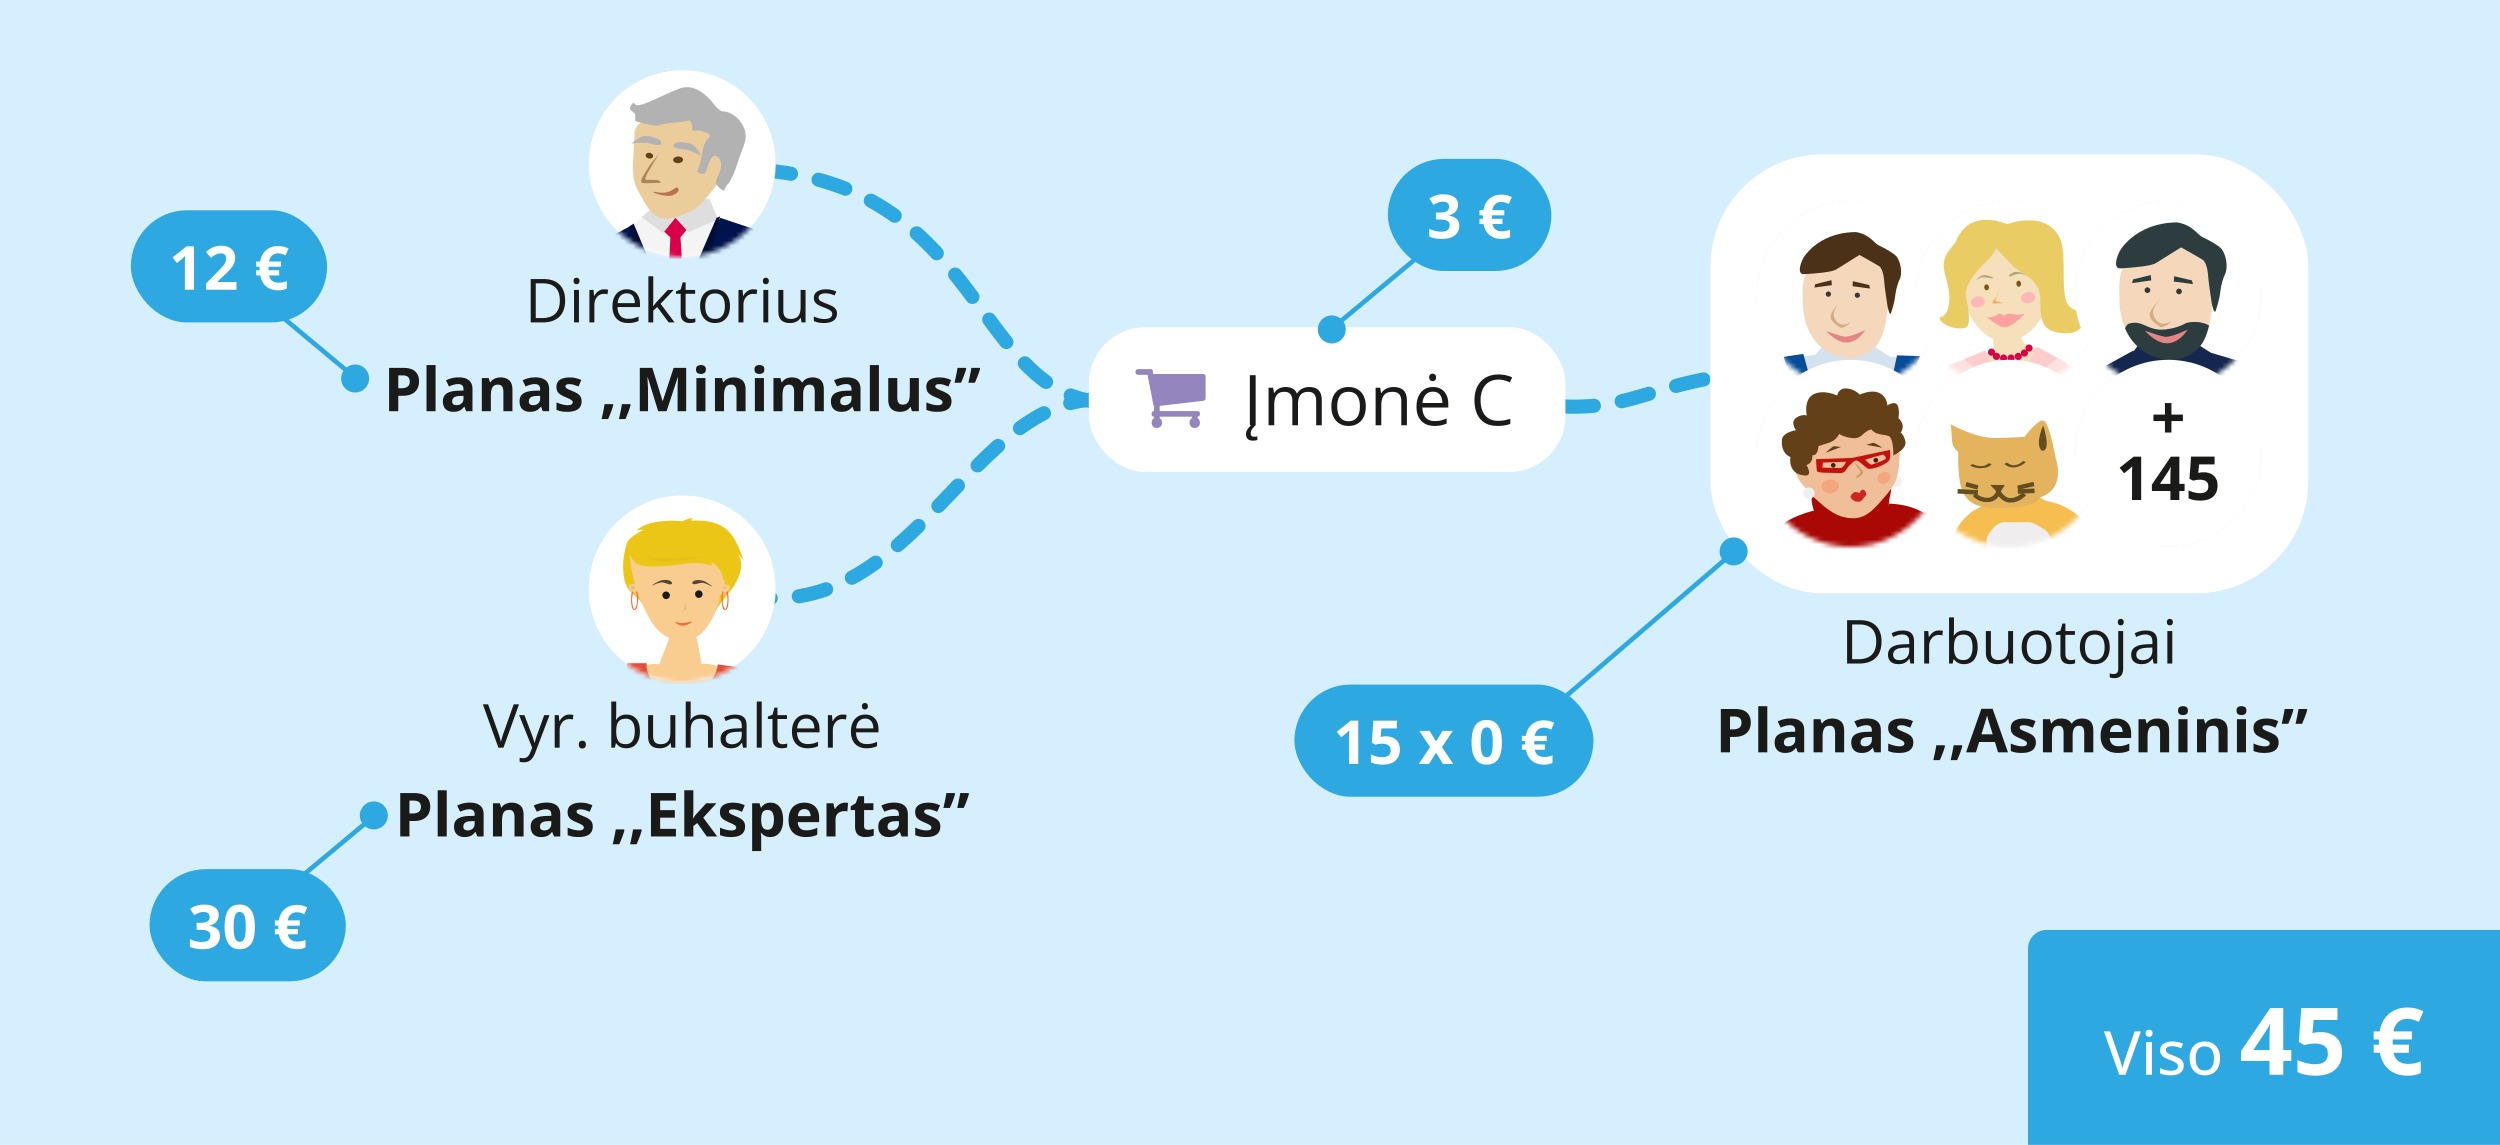 <svg width="535" height="245" fill="none" xmlns="http://www.w3.org/2000/svg"><g clip-path="url(#banner_kainodaros-pavyzdziai-6_lt__a)"><path fill="#D5EFFE" d="M0 0h535v245H0z"/><path d="M235 86c-26-2.5-25.5-45.5-71-49.5" stroke="#2DA8E0" stroke-width="3.021" stroke-linecap="round" stroke-dasharray="6.04 6.04"/><path d="M235 85.497c-26.5 0-38.5 44.003-71 42.501M376.5 79.5c-22.5 1.998-26 8-41.5 7.498" stroke="#2DA8E0" stroke-width="3.021" stroke-linecap="round" stroke-dasharray="6.04 6.04"/><g filter="url(#banner_kainodaros-pavyzdziai-6_lt__b)"><rect x="126" y="15" width="40" height="40" rx="20" fill="#474747" fill-opacity=".13"/></g><circle cx="146" cy="35" r="20" fill="#fff"/><mask id="banner_kainodaros-pavyzdziai-6_lt__c" style="mask-type:alpha" maskUnits="userSpaceOnUse" x="126" y="15" width="40" height="40"><circle cx="146" cy="35" r="20" fill="#D9D9D9"/></mask><g mask="url(#banner_kainodaros-pavyzdziai-6_lt__c)"><path d="M169.716 70.104c.575-2.516-5.764-20.196-5.764-20.196l-4.525-1.338-1.772 7.584 2.559 2.557s3.939 10.209 4.856 13.139c.916 2.93 5.059 2.119 4.651-1.746" fill="#01134D"/><path d="m152.879 46.47-13.737-1.415-4.628 3.875 4.935 41.5 9.258-.154 5.688-41.282-1.516-2.525Z" fill="#F4F4F4"/><path d="m147.163 48.927-2.005-2.622-1.852.463-1.542 2.47 1.696 1.54-.925 18.976 4.321-.154-1.235-18.821 1.542-1.852Z" fill="#D90049"/><path d="m151.791 42.45-12.032 1.85-2.469 2.16 4.628 3.396 2.623-3.24 2.776 3.084 6.326-2.777-1.852-4.474Z" fill="#DEDEDE"/><path d="M154.106 46.613 144.08 68.825l-8.8-20.662-9.72 5.245 3.097 7.245s3.825 22.103 4.474 26.072a46.39 46.39 0 0 0 1.542 6.622 64.924 64.924 0 0 0 7.245-1.21c.591-.345 2.932-3.24 2.932-3.24l2.159 3.086c3.163.077 8.021.927 8.021.927 1.471-3.748 3.137-17.984 3.55-20.662.413-2.678 2.469-13.113 2.469-13.113l2.776-9.282-9.719-3.24Z" fill="#01134D"/><path d="m153.336 46.615-9.259 21.443-8.484-20.209-.925.615 2.93 11.724 6.326 9.258 6.633-9.258 3.549-13.883-.77.31Z" fill="#000D36"/><path d="M125.56 53.345s-6.124 16.617-5.528 19.13c-.379 3.879 3.782 4.647 4.662 1.712.879-2.935 4.757-13.179 4.757-13.179l1.516-3.618s.752-4.239-.829-5.052c-1.582-.813-4.578 1.007-4.578 1.007Z" fill="#01134D"/><path d="M156.08 34.493c-.347-1.796-2.649-9.87-6.278-9.87-3.629 0-14.024-.895-14.04 4.188-.016 5.084-1.166 8.67.898 12.26s3.324 6.887 8.071 5.383c4.747-1.505 5.966-3.59 5.966-3.59s5.727-6.577 5.383-8.37Z" fill="#EBCC9B"/><path d="M158.768 26.518c-1.78-2.848-4.283-2.691-4.283-2.691a5.299 5.299 0 0 1-1.696-1.494c-.824-1.078-3.767-4.718-7.372-3.388s-8.776 4.357-9.467 3.388c-.692-.97-1.195.996-1.195.996l1.195 1.096v1.486s4.434 1.325 4.982.896c.549-.43 5.765-.686 6.379-.996.615-.31.978 1.478.795 1.894-.183.416 1.396.199 1.396.199s2.866.63 2.384 1.295c-.482.665-1.184.964-1.589 3.489a18.483 18.483 0 0 1-1.097 4.087s1.462 1.033 1.894-.1c.432-1.134.954-3.37 1.894-3.288.94.082 1.43 1.118 1.295 2.291-.135 1.174-1.059 2.65-1.096 3.389-.037.739 1.692 1.795 1.692 1.795l.7-1.297.397-.398s1.012-1.486 1.992-4.683c.98-3.198 2.58-5.126.795-7.976" fill="#B3B2B2"/><path d="M148.074 30.875c-.915-.426-2.493-.431-2.493-.431a1.735 1.735 0 0 0-1.375.448c-.596.588.729.964 2.074 1.053 1.345.09 3.772 1.395 3.772 1.395s-1.069-2.03-1.978-2.465Zm-7.723-1.311s-1.482-.544-2.488-.459c-1.005.086-2.712 1.626-2.712 1.626s2.731-.396 4.025-.001c1.293.395 2.666.478 2.308-.269a1.725 1.725 0 0 0-1.133-.897Z" fill="#B3B2B2"/><path d="m140.705 38.549-2.604-.096s-.043-.432.371-1.208c.855-1.59 2.511-4.182 2.511-4.182s-1.59 1.687-2.416 3.067c-.827 1.38-2.074 3.025-.837 3.068 1.237.042 3.708-.093 3.708-.093a.92.92 0 0 0-.741-.556" fill="#AB8459"/><path d="M145.081 33.486c-.583.027-1.044.37-1.025.768.018.398.508.697 1.091.67.583-.026 1.044-.37 1.025-.768-.018-.397-.506-.697-1.091-.67Zm-5.99-.776c-.437-.09-.848.108-.916.442-.069.333.23.675.67.765.439.09.85-.108.916-.442.066-.334-.23-.678-.67-.766Z" fill="#644019"/><path d="M144.954 40.136c-.438-.265-1.391 1.55-4.239 1.014-2.848-.535 1.531 1.232 3.142.655 1.61-.578 1.534-1.39 1.097-1.669Z" fill="#B77250"/></g><path d="M120.939 64.271c0 1.045-.19 1.92-.571 2.622a3.696 3.696 0 0 1-1.657 1.58c-.719.351-1.593.527-2.621.527h-2.52v-9.28h2.799c.944 0 1.756.173 2.438.52a3.593 3.593 0 0 1 1.574 1.53c.372.673.558 1.506.558 2.501Zm-1.136.038c0-.834-.139-1.521-.419-2.063a2.63 2.63 0 0 0-1.218-1.206c-.534-.267-1.187-.4-1.962-.4h-1.555v7.433h1.314c1.278 0 2.236-.315 2.875-.946.644-.63.965-1.57.965-2.818Zm4.094-2.266V69h-1.053v-6.957h1.053Zm-.514-2.603a.63.63 0 0 1 .445.172c.127.11.19.283.19.52 0 .233-.063.407-.19.52a.63.63 0 0 1-.445.172.645.645 0 0 1-.457-.171c-.118-.114-.177-.288-.177-.52 0-.238.059-.411.177-.521a.646.646 0 0 1 .457-.172Zm5.91 2.476c.14 0 .286.009.438.025.152.013.288.032.406.057l-.133.978a3.293 3.293 0 0 0-.775-.095 1.888 1.888 0 0 0-1.44.654 2.22 2.22 0 0 0-.438.755 2.849 2.849 0 0 0-.159.978V69h-1.06v-6.957h.876l.114 1.282h.045c.143-.258.317-.493.52-.704a2.34 2.34 0 0 1 .705-.515c.27-.127.571-.19.901-.19Zm4.837 0c.592 0 1.1.131 1.523.394.423.262.747.63.972 1.104.224.47.336 1.02.336 1.65v.654h-4.805c.012.817.216 1.44.609 1.867.394.427.948.64 1.663.64.44 0 .83-.04 1.168-.12.339-.08.69-.199 1.054-.356v.927a5.1 5.1 0 0 1-1.047.343 6.003 6.003 0 0 1-1.219.108c-.669 0-1.253-.135-1.752-.406a2.841 2.841 0 0 1-1.155-1.206c-.276-.53-.413-1.177-.413-1.943 0-.749.125-1.396.374-1.942.254-.55.61-.973 1.067-1.27.461-.296 1.003-.444 1.625-.444Zm-.013.863c-.563 0-1.011.184-1.346.552-.334.369-.533.883-.596 1.543h3.681a2.969 2.969 0 0 0-.196-1.092 1.534 1.534 0 0 0-.565-.736c-.254-.178-.58-.267-.978-.267Zm5.681-3.656v5.129a12 12 0 0 1-.019.622l-.031.641h.044c.089-.11.218-.273.387-.489.174-.215.32-.389.438-.52l2.311-2.463h1.238l-2.8 2.97L144.369 69h-1.27l-2.456-3.294-.845.774V69h-1.047v-9.877h1.047Zm8.03 9.14a3.3 3.3 0 0 0 .978-.152v.82a2.238 2.238 0 0 1-.514.139 3.655 3.655 0 0 1-.635.057 2.55 2.55 0 0 1-1.003-.19 1.552 1.552 0 0 1-.724-.66c-.178-.31-.266-.737-.266-1.283v-4.126h-.991v-.514l.997-.413.419-1.51h.635v1.612h2.037v.825h-2.037v4.094c0 .436.099.762.298.978.203.216.472.324.806.324Zm8.385-2.754c0 .571-.074 1.081-.222 1.53a3.136 3.136 0 0 1-.641 1.136 2.788 2.788 0 0 1-1.016.71c-.393.161-.84.242-1.339.242-.465 0-.893-.08-1.282-.241a2.89 2.89 0 0 1-1.003-.711 3.296 3.296 0 0 1-.654-1.136 4.755 4.755 0 0 1-.228-1.53c0-.762.129-1.41.387-1.943a2.758 2.758 0 0 1 1.104-1.225c.483-.283 1.056-.425 1.721-.425.634 0 1.189.142 1.663.425.478.284.848.694 1.11 1.232.267.533.4 1.178.4 1.936Zm-5.294 0c0 .558.074 1.043.223 1.453.148.41.376.728.685.953.309.224.707.336 1.194.336.482 0 .878-.112 1.187-.336.313-.225.543-.542.691-.953.149-.41.223-.895.223-1.453 0-.555-.074-1.033-.223-1.435-.148-.406-.376-.72-.685-.94-.309-.22-.709-.33-1.2-.33-.723 0-1.255.24-1.593.718-.334.478-.502 1.14-.502 1.987Zm10.277-3.593c.14 0 .286.009.438.025.153.013.288.032.407.057l-.134.978a3.264 3.264 0 0 0-.774-.095 1.89 1.89 0 0 0-.794.171c-.245.11-.461.271-.647.483a2.25 2.25 0 0 0-.438.755 2.849 2.849 0 0 0-.159.978V69h-1.06v-6.957h.876l.114 1.282h.045c.144-.258.317-.493.52-.704a2.34 2.34 0 0 1 .705-.515c.271-.127.571-.19.901-.19Zm3.212.127V69h-1.054v-6.957h1.054Zm-.514-2.603c.174 0 .322.058.444.172.127.11.191.283.191.52 0 .233-.064.407-.191.52a.626.626 0 0 1-.444.172.645.645 0 0 1-.457-.171c-.118-.114-.178-.288-.178-.52 0-.238.06-.411.178-.521a.646.646 0 0 1 .457-.172Zm8.493 2.603V69h-.863l-.152-.978h-.058c-.143.242-.33.445-.558.61a2.429 2.429 0 0 1-.775.368 3.155 3.155 0 0 1-.907.127c-.55 0-1.012-.089-1.384-.267a1.793 1.793 0 0 1-.844-.825c-.186-.372-.28-.85-.28-1.434v-4.558h1.067v4.481c0 .58.131 1.014.393 1.302.263.283.663.425 1.2.425.516 0 .927-.097 1.232-.292.308-.195.531-.48.666-.857.135-.38.203-.846.203-1.396v-3.663h1.06Zm6.729 5.053c0 .444-.112.819-.337 1.123-.22.3-.537.527-.952.68-.41.152-.901.228-1.473.228a6.12 6.12 0 0 1-1.263-.114 3.672 3.672 0 0 1-.933-.324v-.971c.284.14.622.266 1.016.38.393.115.795.172 1.206.172.601 0 1.037-.097 1.308-.292a.928.928 0 0 0 .406-.793.803.803 0 0 0-.165-.502c-.106-.148-.286-.29-.54-.425a7.994 7.994 0 0 0-1.054-.457c-.444-.17-.829-.337-1.155-.502a2.163 2.163 0 0 1-.749-.615c-.173-.242-.26-.555-.26-.94 0-.588.237-1.039.711-1.352.478-.317 1.104-.476 1.879-.476.419 0 .81.042 1.174.127.368.08.711.19 1.028.33l-.355.844a6.577 6.577 0 0 0-.92-.31 3.957 3.957 0 0 0-.997-.128c-.487 0-.861.08-1.124.241-.258.161-.387.381-.387.66 0 .217.059.394.178.534.123.14.317.27.584.393.266.123.618.267 1.054.432.435.16.812.328 1.129.501.318.17.561.377.73.623.174.24.261.552.261.933ZM86.23 78.72c1.198 0 2.072.258 2.622.774.55.512.825 1.219.825 2.12 0 .406-.061.796-.184 1.168a2.562 2.562 0 0 1-.603.984c-.275.288-.643.516-1.104.686-.462.165-1.03.247-1.708.247h-.844V88h-1.968v-9.28h2.965Zm-.101 1.612h-.895v2.755h.647c.368 0 .688-.049.959-.146.27-.097.48-.25.628-.457.148-.207.222-.474.222-.8 0-.457-.126-.796-.38-1.016-.254-.224-.648-.336-1.181-.336ZM93.213 88h-1.936v-9.877h1.936V88Zm4.945-7.243c.952 0 1.682.208 2.19.622.507.415.761 1.046.761 1.892V88h-1.352l-.374-.965h-.051a3.58 3.58 0 0 1-.622.622c-.212.161-.455.28-.73.356-.275.076-.61.114-1.003.114a2.57 2.57 0 0 1-1.13-.241 1.788 1.788 0 0 1-.78-.737c-.191-.334-.286-.757-.286-1.27 0-.752.264-1.307.793-1.662.53-.36 1.323-.559 2.38-.597l1.232-.038v-.311c0-.372-.097-.645-.292-.819-.195-.173-.466-.26-.813-.26-.342 0-.679.049-1.009.146-.33.097-.66.22-.99.368l-.641-1.308a5.506 5.506 0 0 1 1.263-.47c.47-.114.954-.17 1.454-.17Zm1.028 3.955-.749.025c-.626.017-1.062.13-1.308.337a1.03 1.03 0 0 0-.361.819c0 .296.086.507.26.634.173.123.4.184.679.184.415 0 .764-.122 1.047-.368.288-.245.432-.594.432-1.047v-.584Zm7.954-3.942c.757 0 1.367.207 1.828.622.461.41.692 1.07.692 1.98V88h-1.936v-4.145c0-.508-.093-.89-.28-1.149-.182-.258-.469-.387-.863-.387-.592 0-.997.2-1.212.603-.216.402-.324.982-.324 1.74V88h-1.936v-7.097h1.479l.26.908h.108a1.97 1.97 0 0 1 .565-.597c.229-.152.48-.264.755-.336a3.45 3.45 0 0 1 .864-.108Zm7.42-.013c.952 0 1.682.208 2.19.622.508.415.762 1.046.762 1.892V88h-1.352l-.375-.965h-.051a3.58 3.58 0 0 1-.622.622 2.13 2.13 0 0 1-.73.356 3.8 3.8 0 0 1-1.003.114c-.419 0-.795-.08-1.129-.241a1.787 1.787 0 0 1-.781-.737c-.191-.334-.286-.757-.286-1.27 0-.752.265-1.307.794-1.662.529-.36 1.322-.559 2.38-.597l1.231-.038v-.311c0-.372-.097-.645-.292-.819-.194-.173-.465-.26-.812-.26-.343 0-.679.049-1.009.146-.33.097-.661.22-.991.368l-.641-1.308a5.52 5.52 0 0 1 1.263-.47c.47-.114.955-.17 1.454-.17Zm1.028 3.955-.749.025c-.626.017-1.062.13-1.307.337-.241.207-.362.48-.362.819 0 .296.087.507.26.634.174.123.4.184.679.184.415 0 .764-.122 1.048-.368.287-.245.431-.594.431-1.047v-.584Zm8.874 1.18c0 .483-.114.891-.342 1.226-.225.33-.561.582-1.01.755-.448.17-1.007.254-1.675.254a7.36 7.36 0 0 1-1.276-.095 5.247 5.247 0 0 1-1.067-.318v-1.6c.385.174.798.318 1.238.432.444.11.834.165 1.168.165.377 0 .645-.055.806-.165a.52.52 0 0 0 .248-.444.525.525 0 0 0-.102-.317c-.063-.098-.203-.206-.419-.324a10.463 10.463 0 0 0-1.015-.476 6.7 6.7 0 0 1-1.099-.565 1.91 1.91 0 0 1-.634-.673c-.136-.262-.203-.594-.203-.996 0-.656.253-1.15.761-1.48.512-.334 1.196-.501 2.051-.501.44 0 .859.044 1.256.133.402.09.815.231 1.238.426l-.584 1.396a9.897 9.897 0 0 0-.996-.374 3.135 3.135 0 0 0-.946-.146c-.284 0-.497.038-.641.114a.372.372 0 0 0-.216.349.47.47 0 0 0 .108.305c.076.088.22.188.431.298.216.106.532.243.946.413a7.36 7.36 0 0 1 1.048.52c.296.178.524.4.685.667.161.262.241.603.241 1.022Zm6.691.597.095.146c-.076.305-.176.633-.298.984-.119.351-.25.703-.394 1.054-.139.351-.281.685-.425 1.003h-1.397c.085-.343.168-.703.248-1.08.08-.376.154-.746.222-1.11.072-.364.129-.696.171-.997h1.778Zm3.707 0 .095.146c-.076.305-.176.633-.298.984-.119.351-.25.703-.394 1.054-.139.351-.281.685-.425 1.003h-1.397c.085-.343.168-.703.248-1.08.08-.376.154-.746.222-1.11.072-.364.129-.696.172-.997h1.777ZM140.846 88l-2.235-7.28h-.057l.038.786c.021.347.04.718.057 1.111.017.394.026.75.026 1.067V88h-1.758v-9.28h2.678l2.197 7.096h.038l2.329-7.096h2.679V88h-1.835v-4.393c0-.292.005-.628.013-1.009a137.322 137.322 0 0 1 .083-1.866h-.057L142.648 88h-1.802Zm10.118-7.097V88h-1.936v-7.097h1.936Zm-.965-2.78c.288 0 .535.068.743.203.207.131.311.379.311.743 0 .36-.104.61-.311.749a1.33 1.33 0 0 1-.743.203c-.292 0-.542-.068-.749-.203-.203-.14-.305-.39-.305-.75 0-.363.102-.61.305-.742.207-.135.457-.203.749-.203Zm7.033 2.647c.758 0 1.367.207 1.828.622.462.41.692 1.07.692 1.98V88h-1.936v-4.145c0-.508-.093-.89-.279-1.149-.182-.258-.47-.387-.863-.387-.593 0-.997.2-1.213.603-.216.402-.323.982-.323 1.74V88h-1.937v-7.097h1.479l.261.908h.108c.152-.245.34-.444.565-.597.228-.152.48-.264.755-.336.279-.072.567-.108.863-.108Zm6.449.133V88h-1.936v-7.097h1.936Zm-.964-2.78c.287 0 .535.068.742.203.208.131.311.379.311.743 0 .36-.103.61-.311.749a1.327 1.327 0 0 1-.742.203c-.292 0-.542-.068-.749-.203-.204-.14-.305-.39-.305-.75 0-.363.101-.61.305-.742.207-.135.457-.203.749-.203Zm11.337 2.647c.804 0 1.411.207 1.821.622.415.41.622 1.07.622 1.98V88h-1.942v-4.145c0-.508-.087-.89-.26-1.149-.174-.258-.442-.387-.806-.387-.512 0-.876.184-1.092.552-.216.364-.324.887-.324 1.568V88h-1.936v-4.145c0-.339-.038-.622-.114-.85a1.009 1.009 0 0 0-.349-.515c-.157-.114-.358-.171-.603-.171-.36 0-.644.09-.851.273-.203.177-.349.442-.438.793-.085.347-.127.773-.127 1.276V88h-1.936v-7.097h1.479l.26.908h.108c.144-.245.324-.444.54-.597.22-.152.461-.264.723-.336.263-.072.529-.108.8-.108.521 0 .961.085 1.321.254.363.17.643.432.837.787h.172c.211-.364.51-.628.895-.793a3.043 3.043 0 0 1 1.2-.248Zm7.344-.013c.952 0 1.682.208 2.19.622.508.415.761 1.046.761 1.892V88h-1.352l-.374-.965h-.051a3.58 3.58 0 0 1-.622.622 2.14 2.14 0 0 1-.73.356 3.8 3.8 0 0 1-1.003.114c-.419 0-.795-.08-1.13-.241a1.796 1.796 0 0 1-.781-.737c-.19-.334-.285-.757-.285-1.27 0-.752.264-1.307.793-1.662.529-.36 1.323-.559 2.381-.597l1.231-.038v-.311c0-.372-.097-.645-.292-.819-.195-.173-.465-.26-.812-.26-.343 0-.68.049-1.01.146-.33.097-.66.22-.99.368l-.641-1.308a5.52 5.52 0 0 1 1.263-.47c.47-.114.954-.17 1.454-.17Zm1.028 3.955-.749.025c-.626.017-1.062.13-1.308.337-.241.207-.361.48-.361.819 0 .296.086.507.26.634.173.123.4.184.679.184.415 0 .764-.122 1.047-.368.288-.245.432-.594.432-1.047v-.584ZM188.085 88h-1.936v-9.877h1.936V88Zm8.55-7.097V88h-1.485l-.26-.908h-.102a1.953 1.953 0 0 1-.571.59 2.491 2.491 0 0 1-.756.337c-.275.072-.56.108-.857.108-.507 0-.95-.089-1.326-.267a1.97 1.97 0 0 1-.882-.844c-.208-.38-.312-.876-.312-1.485v-4.628h1.937v4.145c0 .508.09.891.272 1.15.182.257.472.387.87.387.394 0 .703-.09.927-.267.224-.182.381-.447.47-.794.093-.35.139-.778.139-1.282v-3.339h1.936Zm6.983 4.99c0 .482-.115.89-.343 1.225-.224.33-.561.582-1.009.755-.449.17-1.008.254-1.676.254a7.42 7.42 0 0 1-1.276-.095 5.239 5.239 0 0 1-1.066-.318v-1.6c.385.174.797.318 1.237.432.445.11.834.165 1.168.165.377 0 .646-.055.806-.165a.518.518 0 0 0 .248-.444.525.525 0 0 0-.102-.317c-.063-.098-.203-.206-.418-.324a10.506 10.506 0 0 0-1.016-.476 6.727 6.727 0 0 1-1.098-.565 1.912 1.912 0 0 1-.635-.673c-.135-.262-.203-.594-.203-.996 0-.656.254-1.15.762-1.48.512-.334 1.195-.501 2.05-.501.44 0 .859.044 1.257.133.402.09.814.231 1.238.426l-.584 1.396a10 10 0 0 0-.997-.374 3.13 3.13 0 0 0-.946-.146c-.283 0-.497.038-.641.114a.372.372 0 0 0-.216.349.47.47 0 0 0 .108.305c.076.088.22.188.432.298.216.106.531.243.946.413a7.29 7.29 0 0 1 1.047.52c.296.178.525.4.685.667.161.262.242.603.242 1.022Zm6.03-7.173.095.14c-.076.308-.175.638-.298.99-.123.347-.254.696-.394 1.047-.139.351-.281.685-.425 1.003h-1.39a55.094 55.094 0 0 0 .463-2.19c.072-.364.129-.694.172-.99h1.777Zm-2.958 0 .089.14c-.076.308-.176.638-.299.99-.118.347-.249.696-.393 1.047-.14.351-.281.685-.425 1.003h-1.391c.06-.254.119-.52.178-.8.064-.28.123-.558.178-.838a26.776 26.776 0 0 0 .279-1.542h1.784Z" fill="#1A1A18"/><g filter="url(#banner_kainodaros-pavyzdziai-6_lt__d)"><rect x="126" y="106" width="40" height="40" rx="20" fill="#474747" fill-opacity=".13"/></g><circle cx="146" cy="126" r="20" fill="#fff"/><mask id="banner_kainodaros-pavyzdziai-6_lt__e" style="mask-type:alpha" maskUnits="userSpaceOnUse" x="126" y="106" width="40" height="40"><circle cx="146" cy="126" r="20" fill="#D9D9D9"/></mask><g mask="url(#banner_kainodaros-pavyzdziai-6_lt__e)"><path d="m141.054 142.185 2.293-5.942 5.64-.348 1.147 6.174s3.439-.232 4.494 1.393c0 0 .252 7.637-9.447 9.68 0 0-6.786-1.485-9.331-9.912.023.023 2.866-1.532 5.204-1.045Z" fill="#F9CC90"/><path d="M133.58 118.647c.344-1.508.206-2.785 1.949-3.969 1.742-1.161 2.178-1.277 2.178-1.277-.207-.093-1.49.116-1.49.116 2.934-2.785 9.905-1.973 9.905-1.973.687-.557 2.178-.696 2.178-.696-.23.139-.344.58-.344.58 5.961-.302 7.772 1.88 8.873 3.389 1.101 1.509 2.293 5.014 2.293 5.014l-1.261-1.393c2.155 3.041-1.032 7.336-1.032 7.336-1.49 1.741-3.577 4.666-3.577 4.666s-5.044 1.277-7.474 1.393c-2.431.116-6.902-.72-7.246-.929-.344-.209-.412-1.277-1.834-2.669-1.903-1.857-2.132-1.765-2.751-3.157-.711-1.509-.711-4.922-.367-6.431Z" fill="#EBC616"/><path d="M135.873 124.962s-1.192-4.387-1.032-6.058c.161-1.672 6.053-1.509 8.988-1.625 2.912-.116 9.171-.882 10.707 1.741 1.537 2.623.941 4.596.459 6.059 0 0 1.353.023 1.261.464-.069.464-.963 1.81-2.178 1.857 0 0-.275 1.95-.803 3.157-.756 1.648-2.613 6.639-7.36 6.523-4.746-.116-6.649-4.295-7.016-4.898-.366-.604-1.582-2.948-2.292-4.898 0 0-1.376-.441-1.835-1.277-.504-.859 0-.998 1.101-1.045Z" fill="#F9CC90"/><path d="M135.298 117.138c1.559-.65 6.214-2.321 9.217-2.321 5.32-.024 9.974 2.275 11.396 5.13 1.421 2.832-.918 5.13-.918 5.13s.344-.743.344-1.509c0 0-.114.627-.573.813 0 0 .046-.372-.115-1.045-.16-.673-.825-2.275-2.407-3.041 0 0-.069.139.115.812 0 0-2.224-1.021-5.755-.464-3.531.534-7.75.813-9.447.348-1.696-.464-2.293-2.205-2.293-2.205s-.779-1.137.436-1.648Z" fill="#EBC616"/><path d="M142.109 119.482c1.352-.023 8.277-.232 8.277-.232-3.119.604-8.048 1.045-9.905.812-1.835-.232-1.835-.812-1.835-.812.505.186 2.11.255 3.463.232Z" fill="#E3BF18"/><path d="m154.651 126.469.229.232c-.321.534-.206 1.486-.229 2.089-.023.627.298 1.509.573 1.509.275.023.436-1.114.459-1.973.023-.859-.229-1.509-.229-1.509l.229-.348c.206.464.229 1.184.229 1.973 0 .812-.16 2.089-.688 2.089-.55.023-.688-.557-.802-1.973-.115-1.416.229-2.089.229-2.089Zm-19.375 0 .229.348s-.252.65-.229 1.509c.023.859.184 1.996.459 1.973.275-.023.596-.905.573-1.509-.023-.627.092-1.578-.229-2.089l.229-.232s.344.673.229 2.089c-.114 1.416-.275 1.996-.802 1.973-.551-.023-.688-1.3-.688-2.089 0-.789.046-1.509.229-1.973Z" fill="#FF6536"/><path d="M135.07 125.541c.114-.325.917.116.917.116l-.459.581s-.573-.395-.458-.697Zm19.696.117c.206-.232.917 0 .917 0-.757.603-1.124.232-.917 0Z" fill="#E1B883"/><path d="M147.037 130.254c-.527-1.23-.367-2.507-.344-2.669-.137.928-.229 2.553-.229 2.553l-.573.696 1.146-.58Z" fill="#E8BE87"/><path d="M149.547 126.332c.435 0 .802.371.802.813a.817.817 0 0 1-.802.812.817.817 0 0 1-.803-.812c0-.465.367-.813.803-.813Zm-6.995.254c.436 0 .803.371.803.812a.818.818 0 0 1-.803.813.818.818 0 0 1-.802-.813c0-.441.344-.812.802-.812Z" fill="#1A1A18"/><path d="M148.459 124.336c-.252.139-.528.603-.046.673.711.116 1.353-.464 2.201-.256.848.209 1.467.697 1.697.72.367.07-1.284-.975-1.605-1.114-.321-.139-1.605-.418-2.247-.023Zm-4.928.046c.253.162.482.627 0 .673-.71.07-1.307-.557-2.178-.395-.871.163-1.513.581-1.742.604-.367.046 1.352-.882 1.673-.998.344-.139 1.628-.325 2.247.116Z" fill="#56443A"/><path d="M145.192 133.271c1.01.202 1.961-.07 2.809-.279.275.093-.675.769-1.799.885-1.146.139-2.592-1.396-1.01-.606Zm-.127 40.74c-.092-1.741-.413-12.605-.229-14.81.183-2.205.757-.209 1.49-2.925.734-2.693-.229-3.969-.229-3.969.825-.418 3.393-2.322 5.296-3.97 1.903-1.648 3.004-5.13 3.004-5.13h3.233l3.233 1.973-4.494 9.68c.183 1.625-.367 3.297-.688 4.086-.321.789-1.743 2.948-2.751 3.969-1.032.999-1.124 2.531-1.147 3.506-.023.975.688 3.157 1.032 4.317.367 1.161 1.926 4.295 2.751 6.407.849 2.113.688 2.786.688 2.786l-11.395-1.509c-.184-1.834.413-.743.206-4.411Z" fill="#FF6536"/><path d="m130.117 145.227 3.233-1.973h3.233s1.078 3.482 3.004 5.13c1.903 1.648 4.471 3.529 5.296 3.97 0 0-1.238 1.857-.482 4.549.734 2.693.872.72 1.032 2.902.184 2.205.161 13.394 0 15.159-.275 2.808.252 2.228.115 4.085l-10.937 2.786s-.023-2.554.826-4.666c.848-2.113 2.407-5.246 2.774-6.407.367-1.161 1.055-3.343 1.032-4.318-.023-.975-.115-2.484-1.147-3.505-1.032-.998-2.453-3.18-2.774-3.97-.321-.789-.871-2.46-.688-4.085l-4.517-9.657Z" fill="#FF6536"/><path d="M138.394 141.953c-.55 4.109 6.787 9.796 6.787 9.796 8.667-5.339 8.392-9.564 8.392-9.564l4.264.58c-1.1 5.688-2.063 8.195-2.637 9.216-.573 1.022-1.857.557-3.003.232-1.124-.325-1.307.024-1.376.813-.092.789.229 2.089.229 2.089-2.247 1.973-4.952 2.786-4.952 2.786l.115.812s3.255.372-.115 0c-3.371-.371-6.443-3.737-6.443-3.737s-.481.905-.115 0c.367-.906.436-1.881.459-2.554.023-.696-.55-.487-2.407-.232-1.858.255-1.881-.859-2.523-3.041-.664-2.182-.917-7.219-.917-7.219h4.242v.023Z" fill="#E24D39"/><path d="m130.118 145.227-5.205 17.294 5.205 1.392 4.952-10.771-4.952-7.915Zm26.229 9.68 6.374 10.492 4.838-2.368-6.718-17.804-4.494 9.68Z" fill="#FF6536"/></g><path d="m111.075 150.72-3.332 9.28h-1.086l-3.332-9.28h1.13l2.17 6.113c.089.245.168.48.235.704a12.907 12.907 0 0 1 .337 1.251c.042-.195.091-.396.146-.603.055-.212.118-.43.19-.654.072-.229.153-.468.241-.718l2.159-6.093h1.142Zm.019 2.323h1.13l1.536 4.037c.089.237.172.466.248.686.076.215.144.423.203.622.059.199.106.391.14.577h.044c.059-.211.144-.488.254-.831.11-.347.228-.701.355-1.06l1.454-4.031h1.136l-3.028 7.979c-.16.427-.349.8-.565 1.117a2.214 2.214 0 0 1-.774.73c-.305.174-.673.26-1.104.26-.199 0-.375-.012-.527-.038a3.146 3.146 0 0 1-.394-.076v-.844a3.703 3.703 0 0 0 .756.082c.262 0 .488-.05.679-.152.194-.097.362-.241.501-.432.14-.19.26-.416.362-.679l.381-.977-2.787-6.97Zm10.772-.127c.14 0 .286.008.438.025.153.013.288.032.406.058l-.133.977a3.253 3.253 0 0 0-.774-.095 1.89 1.89 0 0 0-1.441.654 2.25 2.25 0 0 0-.438.755 2.85 2.85 0 0 0-.159.978V160h-1.06v-6.957h.876l.114 1.282h.045c.144-.258.317-.493.52-.704.203-.216.438-.388.705-.515.271-.127.571-.19.901-.19Zm2 6.424c0-.296.072-.506.216-.629a.765.765 0 0 1 .526-.19c.216 0 .398.063.546.19.148.123.222.333.222.629 0 .292-.074.506-.222.641a.795.795 0 0 1-.546.197.752.752 0 0 1-.526-.197c-.144-.135-.216-.349-.216-.641Zm8.004-9.217v2.469c0 .284-.008.559-.025.825l-.032.623h.057c.191-.314.466-.578.825-.794.36-.216.819-.324 1.378-.324.871 0 1.566.303 2.082.908.52.601.781 1.496.781 2.685 0 .783-.119 1.443-.356 1.981-.237.537-.571.943-1.003 1.218-.431.275-.941.413-1.53.413-.55 0-1.003-.102-1.358-.305a2.386 2.386 0 0 1-.813-.755h-.082l-.216.933h-.762v-9.877h1.054Zm2.031 3.682c-.503 0-.903.099-1.199.298-.297.195-.51.491-.641.889-.127.393-.191.893-.191 1.498v.057c0 .876.146 1.547.438 2.012.292.461.823.692 1.593.692.648 0 1.132-.237 1.454-.711.326-.474.489-1.151.489-2.031 0-.897-.161-1.572-.483-2.025-.317-.453-.804-.679-1.46-.679Zm10.62-.762V160h-.863l-.153-.978h-.057a2.02 2.02 0 0 1-.558.61 2.422 2.422 0 0 1-.775.368 3.141 3.141 0 0 1-.907.127c-.551 0-1.012-.089-1.384-.267a1.789 1.789 0 0 1-.845-.825c-.186-.372-.279-.85-.279-1.434v-4.558h1.067v4.481c0 .58.131 1.014.393 1.302.263.283.662.425 1.2.425.516 0 .927-.097 1.231-.292.309-.195.531-.48.667-.857.135-.381.203-.846.203-1.396v-3.663h1.06Zm3.282-2.92v2.952c0 .169-.004.34-.013.514a4.86 4.86 0 0 1-.044.47h.069c.144-.246.326-.451.546-.616.225-.169.479-.296.762-.381.284-.089.584-.133.901-.133.559 0 1.025.089 1.397.266.377.178.658.453.844.826.191.372.286.854.286 1.447V160h-1.041v-4.462c0-.58-.134-1.014-.4-1.302-.263-.287-.667-.431-1.213-.431-.516 0-.928.099-1.237.298-.305.195-.525.482-.66.863-.132.381-.197.847-.197 1.397V160h-1.054v-9.877h1.054Zm9.521 2.806c.83 0 1.445.186 1.847.558.402.373.603.967.603 1.784V160h-.768l-.203-1.028h-.051a3.83 3.83 0 0 1-.609.641 2.278 2.278 0 0 1-.736.387c-.275.085-.614.127-1.016.127-.423 0-.8-.074-1.13-.222a1.758 1.758 0 0 1-.774-.673c-.186-.301-.279-.681-.279-1.143 0-.694.275-1.227.825-1.599.55-.373 1.388-.576 2.513-.61l1.2-.05v-.426c0-.601-.129-1.022-.387-1.263-.258-.241-.622-.362-1.092-.362-.364 0-.711.053-1.041.159a7.26 7.26 0 0 0-.939.374l-.324-.799a5.77 5.77 0 0 1 1.079-.413 4.724 4.724 0 0 1 1.282-.171Zm1.409 3.643-1.06.045c-.867.034-1.479.175-1.834.425-.356.25-.533.603-.533 1.06 0 .398.12.692.361.882.242.191.561.286.959.286.618 0 1.124-.171 1.517-.514.394-.343.59-.857.59-1.543v-.641Zm4.272 3.428h-1.06v-9.877h1.06V160Zm4.475-.736a3.28 3.28 0 0 0 .978-.153v.819a2.23 2.23 0 0 1-.514.14 3.664 3.664 0 0 1-.635.057c-.368 0-.702-.064-1.003-.19a1.555 1.555 0 0 1-.723-.661c-.178-.309-.267-.736-.267-1.282v-4.126h-.99v-.514l.996-.413.419-1.51h.635v1.612h2.038v.825h-2.038v4.094c0 .436.099.762.298.978.203.216.472.324.806.324Zm5.066-6.348c.592 0 1.1.131 1.523.394.424.262.747.63.972 1.104.224.47.336 1.02.336 1.65v.654h-4.805c.012.817.216 1.439.609 1.866.394.428.948.642 1.663.642.44 0 .83-.041 1.168-.121.339-.08.69-.199 1.054-.355v.926a5.1 5.1 0 0 1-1.047.343 6.003 6.003 0 0 1-1.219.108c-.669 0-1.253-.135-1.752-.406a2.84 2.84 0 0 1-1.155-1.206c-.275-.529-.413-1.177-.413-1.943 0-.749.125-1.396.374-1.942.254-.55.61-.973 1.067-1.27.461-.296 1.003-.444 1.625-.444Zm-.013.863c-.563 0-1.011.184-1.345.553-.335.368-.534.882-.597 1.542h3.681a2.968 2.968 0 0 0-.196-1.092 1.533 1.533 0 0 0-.565-.736c-.254-.178-.58-.267-.978-.267Zm7.795-.863c.14 0 .286.008.438.025.152.013.288.032.406.058l-.133.977a3.253 3.253 0 0 0-.774-.095 1.89 1.89 0 0 0-1.441.654 2.25 2.25 0 0 0-.438.755 2.85 2.85 0 0 0-.159.978V160h-1.06v-6.957h.876l.114 1.282h.045c.144-.258.317-.493.52-.704.203-.216.438-.388.705-.515.271-.127.571-.19.901-.19Zm4.837 0c.592 0 1.1.131 1.523.394.424.262.747.63.972 1.104.224.47.336 1.02.336 1.65v.654h-4.805c.013.817.216 1.439.609 1.866.394.428.948.642 1.663.642.44 0 .83-.041 1.168-.121.339-.08.69-.199 1.054-.355v.926a5.1 5.1 0 0 1-1.047.343 6.003 6.003 0 0 1-1.219.108c-.669 0-1.253-.135-1.752-.406a2.84 2.84 0 0 1-1.155-1.206c-.275-.529-.413-1.177-.413-1.943 0-.749.125-1.396.375-1.942.254-.55.609-.973 1.066-1.27.461-.296 1.003-.444 1.625-.444Zm-.013.863c-.562 0-1.011.184-1.345.553-.335.368-.534.882-.597 1.542h3.682a2.988 2.988 0 0 0-.197-1.092 1.533 1.533 0 0 0-.565-.736c-.254-.178-.58-.267-.978-.267Zm-.063-3.339c.173 0 .321.058.444.172.127.11.191.283.191.52 0 .233-.064.407-.191.521a.63.63 0 0 1-.444.171.646.646 0 0 1-.457-.171c-.119-.114-.178-.288-.178-.521 0-.237.059-.41.178-.52a.647.647 0 0 1 .457-.172Zm-96.472 19.28c1.198 0 2.072.258 2.622.774.55.512.825 1.219.825 2.12 0 .407-.061.796-.184 1.168a2.565 2.565 0 0 1-.603.984c-.275.288-.643.516-1.105.686-.46.165-1.03.247-1.707.247h-.844V179h-1.968v-9.28h2.964Zm-.101 1.612h-.895v2.755h.647c.368 0 .688-.049.959-.146.27-.097.48-.25.628-.457.148-.207.222-.474.222-.8 0-.457-.127-.795-.38-1.016-.255-.224-.648-.336-1.181-.336ZM95.6 179h-1.936v-9.877H95.6V179Zm4.944-7.243c.953 0 1.683.208 2.19.622.508.415.762 1.046.762 1.892V179h-1.352l-.374-.965h-.051a3.615 3.615 0 0 1-.622.622c-.212.161-.455.28-.73.356-.275.076-.61.114-1.003.114a2.57 2.57 0 0 1-1.13-.241 1.798 1.798 0 0 1-.78-.737c-.191-.334-.286-.757-.286-1.269 0-.753.264-1.308.793-1.663.529-.36 1.322-.559 2.38-.597l1.232-.038v-.311c0-.372-.098-.645-.292-.819-.195-.173-.466-.26-.813-.26a3.56 3.56 0 0 0-1.009.146c-.33.097-.66.22-.99.368l-.641-1.308a5.535 5.535 0 0 1 1.263-.469 6.09 6.09 0 0 1 1.453-.172Zm1.029 3.955-.749.025c-.627.017-1.062.129-1.308.337-.241.207-.362.48-.362.819 0 .296.087.507.26.634.174.123.4.184.68.184.414 0 .764-.122 1.047-.368.288-.245.432-.594.432-1.047v-.584Zm7.953-3.942c.758 0 1.367.207 1.828.622.462.411.692 1.071.692 1.981V179h-1.936v-4.145c0-.508-.093-.891-.279-1.149-.182-.258-.47-.387-.863-.387-.593 0-.997.201-1.213.603-.215.402-.323.982-.323 1.739V179h-1.936v-7.097h1.479l.26.908h.108c.152-.245.34-.444.565-.597.228-.152.48-.264.755-.336.279-.072.567-.108.863-.108Zm7.421-.013c.952 0 1.682.208 2.19.622.508.415.761 1.046.761 1.892V179h-1.352l-.374-.965h-.051a3.58 3.58 0 0 1-.622.622c-.212.161-.455.28-.73.356a3.81 3.81 0 0 1-1.003.114c-.419 0-.795-.08-1.13-.241a1.801 1.801 0 0 1-.781-.737c-.19-.334-.285-.757-.285-1.269 0-.753.264-1.308.793-1.663.529-.36 1.323-.559 2.381-.597l1.231-.038v-.311c0-.372-.097-.645-.292-.819-.195-.173-.465-.26-.812-.26-.343 0-.68.049-1.01.146-.33.097-.66.22-.99.368l-.641-1.308a5.547 5.547 0 0 1 1.263-.469c.47-.115.954-.172 1.454-.172Zm1.028 3.955-.749.025c-.626.017-1.062.129-1.308.337-.241.207-.361.48-.361.819 0 .296.086.507.26.634.173.123.4.184.679.184.415 0 .764-.122 1.047-.368.288-.245.432-.594.432-1.047v-.584Zm8.874 1.181c0 .482-.114.89-.343 1.225-.224.33-.56.582-1.009.755-.448.169-1.007.254-1.676.254-.495 0-.92-.032-1.276-.095a5.306 5.306 0 0 1-1.066-.318v-1.599c.385.173.798.317 1.238.431.444.11.833.165 1.168.165.376 0 .645-.055.806-.165a.518.518 0 0 0 .247-.444.523.523 0 0 0-.101-.317c-.064-.098-.203-.206-.419-.324a10.414 10.414 0 0 0-1.016-.476 6.75 6.75 0 0 1-1.098-.565 1.928 1.928 0 0 1-.635-.673c-.135-.262-.203-.594-.203-.997 0-.655.254-1.148.762-1.479.512-.334 1.196-.501 2.05-.501.44 0 .859.044 1.257.133a6.13 6.13 0 0 1 1.238.426l-.584 1.396a9.81 9.81 0 0 0-.997-.374 3.107 3.107 0 0 0-.945-.146c-.284 0-.498.038-.642.114a.372.372 0 0 0-.215.349c0 .114.036.216.108.305.076.089.22.188.431.298.216.106.531.243.946.413.402.165.751.338 1.047.52.297.178.525.4.686.667.161.262.241.603.241 1.022Zm6.691.596.095.146c-.076.305-.176.633-.299.984-.118.351-.249.703-.393 1.054-.14.351-.282.685-.425 1.003h-1.397c.085-.343.167-.703.248-1.079.08-.377.154-.747.222-1.111.072-.364.129-.696.171-.997h1.778Zm3.707 0 .095.146c-.076.305-.176.633-.299.984-.118.351-.249.703-.393 1.054-.14.351-.282.685-.425 1.003h-1.397c.085-.343.167-.703.248-1.079.08-.377.154-.747.222-1.111.072-.364.129-.696.171-.997h1.778Zm7.401 1.511h-5.345v-9.28h5.345v1.612h-3.377v2.038h3.142v1.612h-3.142v2.393h3.377V179Zm3.726-9.877v4.418c0 .267-.011.533-.032.8-.021.266-.044.533-.07.8h.026c.131-.187.264-.371.4-.553.139-.182.288-.357.444-.526l1.987-2.159h2.183l-2.818 3.079 2.99 4.018h-2.234l-2.044-2.875-.832.666V179h-1.936v-9.877h1.936Zm11.077 7.77c0 .482-.115.89-.343 1.225-.224.33-.561.582-1.009.755-.449.169-1.008.254-1.676.254a7.42 7.42 0 0 1-1.276-.095 5.287 5.287 0 0 1-1.066-.318v-1.599a7.76 7.76 0 0 0 1.237.431c.445.11.834.165 1.168.165.377 0 .646-.055.806-.165a.517.517 0 0 0 .248-.444.524.524 0 0 0-.102-.317c-.063-.098-.203-.206-.418-.324a10.53 10.53 0 0 0-1.016-.476 6.75 6.75 0 0 1-1.098-.565 1.919 1.919 0 0 1-.635-.673c-.135-.262-.203-.594-.203-.997 0-.655.254-1.148.762-1.479.512-.334 1.195-.501 2.05-.501.44 0 .859.044 1.257.133a6.15 6.15 0 0 1 1.238.426l-.584 1.396a9.991 9.991 0 0 0-.997-.374 3.109 3.109 0 0 0-.946-.146c-.283 0-.497.038-.641.114a.371.371 0 0 0-.216.349c0 .114.036.216.108.305.076.089.22.188.432.298.216.106.531.243.946.413.402.165.751.338 1.047.52.296.178.525.4.685.667.161.262.242.603.242 1.022Zm5.459-5.123c.799 0 1.445.311 1.936.933.495.622.742 1.534.742 2.736 0 .804-.116 1.481-.349 2.031-.232.546-.554.959-.965 1.238-.41.279-.882.419-1.415.419-.343 0-.637-.042-.882-.127a2.285 2.285 0 0 1-.629-.336 3.02 3.02 0 0 1-.451-.445h-.101a5.446 5.446 0 0 1 .101 1.041v2.863h-1.936v-10.22h1.575l.273.921h.088a2.7 2.7 0 0 1 .464-.527c.182-.161.4-.288.654-.381.258-.097.556-.146.895-.146Zm-.622 1.549c-.339 0-.608.07-.807.209-.198.14-.344.349-.438.629-.088.279-.137.632-.146 1.06v.209c0 .457.043.845.127 1.162.089.317.235.558.438.724.208.165.491.247.851.247.296 0 .54-.082.73-.247.19-.166.332-.407.425-.724.098-.322.146-.713.146-1.174 0-.694-.108-1.217-.323-1.568-.216-.352-.551-.527-1.003-.527Zm7.826-1.549c.656 0 1.221.127 1.695.381a2.6 2.6 0 0 1 1.098 1.092c.258.478.387 1.062.387 1.752v.939h-4.576c.021.546.184.976.489 1.289.308.309.736.463 1.282.463.453 0 .867-.047 1.244-.14a6.265 6.265 0 0 0 1.162-.419v1.498a4.59 4.59 0 0 1-1.105.381 6.8 6.8 0 0 1-1.39.121c-.711 0-1.342-.131-1.892-.394a2.934 2.934 0 0 1-1.288-1.199c-.309-.538-.464-1.215-.464-2.032 0-.829.14-1.519.419-2.069.284-.554.677-.969 1.181-1.244.504-.279 1.09-.419 1.758-.419Zm.013 1.377c-.377 0-.69.121-.939.362-.246.241-.388.62-.426 1.137h2.717a1.908 1.908 0 0 0-.159-.769 1.19 1.19 0 0 0-.444-.533c-.195-.131-.444-.197-.749-.197Zm8.703-1.377c.097 0 .209.006.336.019.131.009.237.021.317.038l-.146 1.816a1.144 1.144 0 0 0-.273-.045 2.658 2.658 0 0 0-1.028.076 1.786 1.786 0 0 0-.628.311 1.47 1.47 0 0 0-.445.559c-.105.228-.158.51-.158.844V179h-1.936v-7.097h1.466l.286 1.194h.095c.139-.242.313-.462.52-.66.212-.204.451-.364.718-.483.27-.123.562-.184.876-.184Zm4.932 5.814c.211 0 .417-.021.615-.063a5.69 5.69 0 0 0 .603-.159v1.441a3.572 3.572 0 0 1-.774.229 4.96 4.96 0 0 1-1.003.095c-.423 0-.804-.068-1.142-.203a1.629 1.629 0 0 1-.794-.717c-.19-.343-.286-.819-.286-1.429v-3.421h-.926v-.819l1.066-.647.559-1.498h1.237v1.51h1.987v1.454h-1.987v3.421c0 .271.077.474.229.61.157.131.362.196.616.196Zm5.567-5.827c.952 0 1.682.208 2.19.622.507.415.761 1.046.761 1.892V179h-1.352l-.374-.965h-.051a3.615 3.615 0 0 1-.622.622c-.212.161-.455.28-.73.356a3.81 3.81 0 0 1-1.003.114 2.57 2.57 0 0 1-1.13-.241 1.801 1.801 0 0 1-.781-.737c-.19-.334-.285-.757-.285-1.269 0-.753.264-1.308.793-1.663.529-.36 1.323-.559 2.38-.597l1.232-.038v-.311c0-.372-.097-.645-.292-.819-.195-.173-.466-.26-.813-.26-.342 0-.679.049-1.009.146-.33.097-.66.22-.99.368l-.641-1.308a5.53 5.53 0 0 1 1.263-.469c.47-.115.954-.172 1.454-.172Zm1.028 3.955-.749.025c-.626.017-1.062.129-1.308.337-.241.207-.362.48-.362.819 0 .296.087.507.261.634.173.123.4.184.679.184.415 0 .764-.122 1.047-.368.288-.245.432-.594.432-1.047v-.584Zm8.874 1.181c0 .482-.114.89-.343 1.225-.224.33-.561.582-1.009.755-.449.169-1.007.254-1.676.254-.495 0-.92-.032-1.276-.095a5.306 5.306 0 0 1-1.066-.318v-1.599c.385.173.798.317 1.238.431.444.11.833.165 1.168.165.376 0 .645-.055.806-.165a.53.53 0 0 0 .146-.761c-.064-.098-.203-.206-.419-.324a10.53 10.53 0 0 0-1.016-.476 6.75 6.75 0 0 1-1.098-.565 1.928 1.928 0 0 1-.635-.673c-.135-.262-.203-.594-.203-.997 0-.655.254-1.148.762-1.479.512-.334 1.195-.501 2.05-.501.44 0 .859.044 1.257.133a6.13 6.13 0 0 1 1.238.426l-.584 1.396a9.9 9.9 0 0 0-.997-.374 3.109 3.109 0 0 0-.946-.146c-.283 0-.497.038-.641.114a.371.371 0 0 0-.216.349c0 .114.036.216.108.305.077.089.22.188.432.298.216.106.531.243.946.413.402.165.751.338 1.047.52.296.178.525.4.686.667.161.262.241.603.241 1.022Zm6.03-7.173.095.139a10.93 10.93 0 0 1-.298.991c-.123.347-.254.696-.393 1.047-.14.351-.282.686-.426 1.003h-1.39a49.852 49.852 0 0 0 .463-2.19c.072-.364.13-.694.172-.99h1.777Zm-2.958 0 .089.139a11.26 11.26 0 0 1-.298.991c-.119.347-.25.696-.394 1.047a22.13 22.13 0 0 1-.425 1.003h-1.39c.059-.254.118-.521.177-.8.064-.279.123-.558.178-.838a26.811 26.811 0 0 0 .28-1.542h1.783Z" fill="#1A1A18"/><rect x="28" y="45" width="42" height="24" rx="12" fill="#2DA8E0"/><path d="M41.523 62H39.56v-5.37a38.13 38.13 0 0 1 .025-1.219c.009-.233.017-.442.026-.628-.047.055-.142.15-.286.285-.14.132-.27.25-.393.356l-1.067.857-.946-1.18 2.99-2.381h1.613V62Zm9.077 0h-6.488v-1.365l2.33-2.355c.47-.482.846-.884 1.13-1.206.287-.326.495-.622.622-.889.131-.266.197-.552.197-.856 0-.369-.104-.644-.311-.826-.203-.186-.477-.279-.82-.279-.359 0-.708.083-1.047.248a5.47 5.47 0 0 0-1.06.704l-1.066-1.263c.266-.228.548-.444.844-.647a3.94 3.94 0 0 1 1.041-.49c.398-.126.874-.19 1.428-.19.61 0 1.132.11 1.568.33.44.22.779.521 1.016.902.237.377.355.804.355 1.282a3.2 3.2 0 0 1-.304 1.403c-.203.423-.5.842-.889 1.257-.385.415-.85.874-1.397 1.377l-1.193 1.124v.089H50.6V62Zm8.905-9.35c.428 0 .823.044 1.187.133.364.09.713.218 1.048.387l-.622 1.473a6.011 6.011 0 0 0-.82-.305 2.745 2.745 0 0 0-.793-.114c-.258 0-.495.038-.71.114-.212.077-.4.189-.566.337a1.87 1.87 0 0 0-.412.546c-.11.216-.188.465-.235.749h2.558v1.117h-2.653c0 .03-.002.074-.007.133-.004.06-.006.127-.006.203v.197l.013.197h2.253v1.13h-2.145c.072.334.194.618.368.85.178.229.406.402.685.52.28.115.608.172.984.172.335 0 .646-.031.933-.095a4.84 4.84 0 0 0 .813-.267v1.625a3.272 3.272 0 0 1-.813.28c-.3.063-.65.095-1.047.095-.677 0-1.282-.123-1.815-.368a3.358 3.358 0 0 1-1.308-1.086c-.343-.474-.576-1.05-.698-1.726h-.87v-1.13h.75a7.15 7.15 0 0 0-.02-.178 3.934 3.934 0 0 1-.006-.216v-.184l.012-.152h-.736V55.97h.844c.11-.694.339-1.289.686-1.784a3.44 3.44 0 0 1 1.327-1.136c.537-.267 1.144-.4 1.821-.4Z" fill="#fff"/><path d="M434 203a4 4 0 0 1 4-4h97v46H434v-42Z" fill="#2DA8E0"/><path d="m458.157 220.72-3.288 9.28h-1.352l-3.288-9.28h1.345l2.063 5.967c.076.207.148.427.216.66.068.228.131.457.19.685.06.229.108.438.146.629.039-.191.085-.4.14-.629a21.785 21.785 0 0 1 .413-1.365l2.056-5.947h1.359Zm2.367 2.285V230h-1.275v-6.995h1.275Zm-.628-2.647c.203 0 .377.059.521.178.148.118.222.311.222.577 0 .267-.074.462-.222.584a.792.792 0 0 1-.521.178.8.8 0 0 1-.527-.178c-.14-.122-.209-.317-.209-.584 0-.266.069-.459.209-.577a.8.8 0 0 1 .527-.178Zm7.42 7.687c0 .453-.112.836-.336 1.149-.22.309-.542.542-.965.698-.423.157-.931.235-1.523.235-.491 0-.914-.038-1.27-.114a4.034 4.034 0 0 1-.965-.318v-1.13c.309.149.667.28 1.073.394.406.114.804.171 1.193.171.546 0 .94-.086 1.181-.26a.816.816 0 0 0 .368-.704.746.746 0 0 0-.146-.458c-.097-.135-.268-.268-.514-.399a8.242 8.242 0 0 0-1.041-.464 9.935 9.935 0 0 1-1.142-.52 2.017 2.017 0 0 1-.718-.629c-.165-.245-.247-.563-.247-.952 0-.605.241-1.066.723-1.384.487-.321 1.128-.482 1.924-.482.423 0 .821.042 1.193.127.377.085.736.203 1.079.355l-.412.984a6.599 6.599 0 0 0-.94-.323 3.677 3.677 0 0 0-.984-.134c-.436 0-.77.07-1.003.21-.228.139-.343.332-.343.577 0 .191.053.349.159.476.11.127.292.252.546.375.254.118.597.26 1.028.425a8.02 8.02 0 0 1 1.105.502c.313.173.554.385.723.634.17.25.254.57.254.959Zm7.77-1.555c0 .575-.076 1.089-.229 1.542-.148.449-.366.83-.653 1.143a2.845 2.845 0 0 1-1.029.711 3.644 3.644 0 0 1-1.364.241c-.474 0-.91-.08-1.308-.241a2.924 2.924 0 0 1-1.022-.711 3.244 3.244 0 0 1-.667-1.143 4.722 4.722 0 0 1-.234-1.542c0-.766.131-1.418.393-1.955a2.773 2.773 0 0 1 1.124-1.232c.491-.283 1.075-.425 1.752-.425.643 0 1.208.142 1.694.425.487.284.866.694 1.137 1.232.271.537.406 1.189.406 1.955Zm-5.199 0c0 .537.068 1.001.203 1.39.14.385.352.681.635.889.288.207.658.311 1.111.311.444 0 .81-.104 1.098-.311.288-.208.499-.504.635-.889.135-.389.203-.853.203-1.39 0-.533-.068-.99-.203-1.371-.136-.381-.347-.673-.635-.876-.283-.203-.654-.305-1.111-.305-.668 0-1.159.224-1.472.673-.309.444-.464 1.07-.464 1.879Zm20.451.551h-1.719V230h-2.949v-2.959h-6.094v-2.1l6.26-9.218h2.783v8.974h1.719v2.344Zm-4.668-2.344v-2.422c0-.227.003-.498.01-.81l.039-.938c.013-.312.026-.589.039-.83l.039-.517h-.078a14.58 14.58 0 0 1-.391.781c-.137.247-.296.508-.478.781l-2.618 3.955h3.438Zm11.006-3.818c.872 0 1.647.166 2.324.498.684.332 1.221.82 1.611 1.465.391.644.586 1.439.586 2.383 0 1.028-.215 1.917-.644 2.666-.423.742-1.058 1.311-1.905 1.709-.839.397-1.888.595-3.144.595-.749 0-1.455-.065-2.119-.195a6.153 6.153 0 0 1-1.729-.576v-2.608c.495.261 1.087.482 1.778.664a8.027 8.027 0 0 0 1.962.264c.599 0 1.104-.078 1.514-.234.41-.163.72-.41.928-.742.215-.339.322-.769.322-1.289 0-.697-.234-1.231-.703-1.602s-1.188-.557-2.158-.557c-.371 0-.759.036-1.162.108-.397.071-.729.143-.996.215l-1.202-.645.538-7.275h7.744v2.558h-5.098l-.264 2.803c.222-.046.463-.091.723-.137.26-.045.625-.068 1.094-.068Zm18.486-5.264c.658 0 1.266.069 1.826.205.56.137 1.097.336 1.612.596l-.957 2.266a9.352 9.352 0 0 0-1.26-.469 4.237 4.237 0 0 0-1.221-.176c-.397 0-.762.059-1.094.176a2.63 2.63 0 0 0-.869.517 2.872 2.872 0 0 0-.635.84 3.941 3.941 0 0 0-.361 1.153h3.936v1.718h-4.082c0 .046-.004.114-.01.205a4.18 4.18 0 0 0-.01.313v.303l.02.302h3.466v1.739h-3.3c.11.514.299.95.566 1.308.273.352.625.619 1.055.801.429.176.934.264 1.513.264.515 0 .993-.049 1.436-.147a7.411 7.411 0 0 0 1.25-.41v2.5a5.053 5.053 0 0 1-1.25.43 7.906 7.906 0 0 1-1.611.146c-1.042 0-1.973-.188-2.793-.566a5.163 5.163 0 0 1-2.012-1.67c-.527-.729-.885-1.615-1.074-2.656h-1.338v-1.739h1.152a9.072 9.072 0 0 0-.029-.273 5.564 5.564 0 0 1-.01-.332v-.283c.007-.098.013-.176.02-.235h-1.133v-1.718h1.299c.169-1.068.521-1.983 1.054-2.744a5.3 5.3 0 0 1 2.041-1.749c.827-.41 1.761-.615 2.803-.615Z" fill="#fff"/><rect x="32" y="186" width="42" height="24" rx="12" fill="#2DA8E0"/><path d="M46.798 195.795c0 .428-.089.798-.266 1.111a2.207 2.207 0 0 1-.724.768c-.3.199-.639.345-1.016.438v.038c.745.093 1.31.322 1.695.686.39.364.584.851.584 1.46 0 .542-.133 1.026-.4 1.454-.262.427-.668.763-1.218 1.009-.55.245-1.26.368-2.127.368-.512 0-.99-.042-1.434-.127a5.6 5.6 0 0 1-1.245-.375v-1.669c.398.203.815.358 1.25.463.437.102.843.153 1.22.153.702 0 1.193-.121 1.472-.362.284-.245.426-.588.426-1.028 0-.258-.066-.476-.197-.654-.131-.178-.36-.313-.686-.406-.321-.094-.772-.14-1.352-.14h-.704v-1.504h.717c.571 0 1.005-.053 1.301-.159.3-.11.504-.258.61-.444.11-.191.165-.407.165-.648 0-.33-.102-.588-.305-.774-.203-.187-.542-.28-1.016-.28a2.7 2.7 0 0 0-.812.115c-.241.072-.46.16-.654.266a5.906 5.906 0 0 0-.514.299l-.908-1.353a5.1 5.1 0 0 1 1.276-.653c.49-.174 1.075-.261 1.752-.261.956 0 1.714.193 2.272.578.559.385.838.929.838 1.631Zm7.75 2.565c0 .749-.058 1.418-.177 2.006-.114.588-.3 1.087-.559 1.498-.253.41-.588.723-1.002.939-.415.216-.919.324-1.511.324-.745 0-1.356-.188-1.835-.565-.478-.381-.831-.927-1.06-1.638-.228-.715-.343-1.57-.343-2.564 0-1.003.104-1.86.312-2.571.211-.715.554-1.263 1.028-1.644s1.106-.571 1.898-.571c.74 0 1.35.19 1.828.571.482.377.84.923 1.073 1.638.232.711.349 1.57.349 2.577Zm-4.538 0c0 .707.038 1.297.114 1.771.08.47.214.823.4 1.06.187.237.445.355.775.355.326 0 .582-.116.768-.349.19-.237.326-.59.406-1.06.08-.474.12-1.066.12-1.777 0-.707-.04-1.297-.12-1.771-.08-.474-.216-.83-.406-1.067-.186-.241-.442-.361-.768-.361-.33 0-.588.12-.775.361-.186.237-.32.593-.4 1.067-.076.474-.114 1.064-.114 1.771Zm13.495-4.71c.428 0 .824.044 1.187.133.364.089.713.218 1.048.387l-.622 1.473a6.055 6.055 0 0 0-.82-.305 2.752 2.752 0 0 0-.793-.114c-.258 0-.495.038-.71.114-.212.077-.4.189-.566.337a1.87 1.87 0 0 0-.412.546c-.11.216-.188.465-.235.749h2.558v1.117h-2.653c0 .03-.002.074-.007.133a2.835 2.835 0 0 0-.006.203v.197l.013.197h2.253v1.13h-2.145c.072.334.194.618.368.85.178.229.406.402.685.521.28.114.608.171.984.171.335 0 .646-.031.933-.095a4.84 4.84 0 0 0 .813-.267v1.625a3.289 3.289 0 0 1-.813.28c-.3.063-.65.095-1.047.095-.677 0-1.282-.123-1.815-.368a3.362 3.362 0 0 1-1.308-1.086c-.343-.474-.576-1.049-.698-1.726h-.87v-1.13h.75a7.001 7.001 0 0 0-.02-.178 3.923 3.923 0 0 1-.006-.216v-.184l.012-.152h-.736v-1.117h.844c.11-.694.339-1.289.686-1.784a3.44 3.44 0 0 1 1.327-1.136c.537-.267 1.144-.4 1.821-.4Z" fill="#fff"/><path d="M54 62.5 75 80" stroke="#2DA8E0"/><circle cx="76" cy="81" r="3" fill="#2DA8E0"/><path d="m58 193 21-17.5" stroke="#2DA8E0"/><circle cx="3" cy="3" r="3" transform="matrix(1 0 0 -1 77 177.5)" fill="#2DA8E0"/><g filter="url(#banner_kainodaros-pavyzdziai-6_lt__f)"><rect x="233" y="70" width="101" height="31" rx="12" fill="#474747" fill-opacity=".13"/></g><rect x="233" y="70" width="102" height="31" rx="12" fill="#fff"/><path d="M245.699 80.647a.517.517 0 0 1 .509-.612h11.274c.286 0 .518.232.518.517v4.695a.518.518 0 0 1-.457.514l-10.183 1.2a.516.516 0 0 1-.569-.42l-1.092-5.894Z" fill="#9585BF"/><path d="M243 79.517c0-.285.232-.517.517-.517h2.931c.095 0 .173.077.173.172v.862a.173.173 0 0 1-.173.173h-2.931a.517.517 0 0 1-.517-.517v-.173Zm3.448 8.965c0-.286.232-.517.517-.517h9.311c.285 0 .517.231.517.517v.172a.517.517 0 0 1-.517.518h-9.311a.517.517 0 0 1-.517-.517v-.173Z" fill="#9585BF"/><path d="M246.966 86.244c0-.286.231-.517.517-.517h.172c.286 0 .518.231.518.517v3.793a.518.518 0 0 1-.518.517h-.172a.517.517 0 0 1-.517-.517v-3.793Zm-1.552-6.814 1.207-.256.996 4.718-1.179.255-1.024-4.717Zm9.655 9.4c0-.286.232-.517.518-.517h.172c.286 0 .517.231.517.517v1.207a.517.517 0 0 1-.517.517h-.172a.518.518 0 0 1-.518-.517V88.83Z" fill="#9585BF"/><circle cx="247.569" cy="90.464" r="1.121" fill="#9585BF"/><circle cx="255.672" cy="90.464" r="1.121" fill="#9585BF"/><path d="M267.465 91V80.292h1.245V91h-1.245Zm.183 1.765c0 .23.061.403.183.52.122.122.295.183.52.183.161 0 .3-.012.418-.036.117-.02.217-.04.3-.059v.791a5.836 5.836 0 0 1-.418.088c-.141.03-.307.044-.498.044-.512 0-.893-.122-1.142-.366-.244-.245-.366-.586-.366-1.026 0-.283.07-.559.212-.827a3.36 3.36 0 0 1 .535-.733 4.38 4.38 0 0 1 .644-.564l.674.22a5.127 5.127 0 0 0-.791.879 1.574 1.574 0 0 0-.271.886Zm12.539-9.939c.884 0 1.55.232 2 .696.449.459.673 1.199.673 2.22V91h-1.201v-5.2c0-.65-.141-1.135-.425-1.458-.278-.327-.693-.49-1.245-.49-.776 0-1.34.224-1.692.673-.351.45-.527 1.111-.527 1.985V91h-1.208v-5.2c0-.435-.064-.796-.191-1.084a1.296 1.296 0 0 0-.557-.645c-.244-.146-.554-.22-.93-.22-.532 0-.959.11-1.281.33-.323.22-.557.547-.704.982-.141.43-.212.96-.212 1.589V91h-1.216v-8.027h.982l.183 1.135h.066a2.4 2.4 0 0 1 .608-.703c.244-.19.517-.335.82-.432a3.13 3.13 0 0 1 .967-.147c.61 0 1.12.115 1.53.344.415.225.716.57.901 1.033h.066a2.486 2.486 0 0 1 1.084-1.033 3.32 3.32 0 0 1 1.509-.344Zm12.092 4.146c0 .659-.085 1.247-.256 1.765a3.622 3.622 0 0 1-.74 1.31 3.22 3.22 0 0 1-1.172.821c-.454.186-.969.279-1.545.279-.537 0-1.03-.093-1.48-.279a3.341 3.341 0 0 1-1.157-.82 3.782 3.782 0 0 1-.754-1.311c-.176-.518-.264-1.106-.264-1.765 0-.88.149-1.626.447-2.241.298-.62.723-1.092 1.274-1.414.557-.327 1.219-.49 1.985-.49.733 0 1.372.163 1.919.49.552.327.979.8 1.282 1.42.307.616.461 1.36.461 2.235Zm-6.108 0c0 .644.085 1.203.256 1.677.171.474.435.84.791 1.099.357.258.816.388 1.377.388.557 0 1.013-.13 1.37-.388.361-.26.627-.625.798-1.1.171-.473.257-1.032.257-1.676 0-.64-.086-1.192-.257-1.656-.171-.468-.434-.83-.791-1.084-.356-.254-.818-.38-1.384-.38-.835 0-1.448.275-1.838.827-.386.552-.579 1.316-.579 2.293Zm12.012-4.146c.952 0 1.672.235 2.16.703.489.464.733 1.211.733 2.242V91h-1.201v-5.149c0-.669-.154-1.17-.462-1.501-.303-.332-.769-.498-1.399-.498-.889 0-1.514.251-1.875.754s-.542 1.233-.542 2.19V91h-1.216v-8.027h.982l.183 1.157h.066c.171-.283.388-.52.652-.71.263-.196.559-.342.886-.44a3.429 3.429 0 0 1 1.033-.154Zm8.488 0c.684 0 1.27.152 1.758.454.488.303.862.728 1.121 1.275.259.542.388 1.176.388 1.904v.754h-5.544c.014.943.249 1.66.703 2.154.454.493 1.093.74 1.919.74.507 0 .957-.047 1.347-.14.391-.093.796-.23 1.216-.41v1.07a5.92 5.92 0 0 1-1.208.395 6.941 6.941 0 0 1-1.407.124c-.771 0-1.445-.156-2.021-.468a3.277 3.277 0 0 1-1.333-1.392c-.318-.61-.476-1.357-.476-2.241 0-.864.144-1.611.432-2.241.293-.635.703-1.123 1.23-1.465.533-.342 1.158-.513 1.875-.513Zm-.014.996c-.65 0-1.167.213-1.553.638-.386.424-.615 1.018-.688 1.78h4.248a3.444 3.444 0 0 0-.227-1.26 1.771 1.771 0 0 0-.652-.85c-.293-.205-.669-.308-1.128-.308Zm-.074-3.852c.201 0 .372.066.513.198.147.126.22.327.22.6 0 .269-.073.469-.22.6a.724.724 0 0 1-.513.198.746.746 0 0 1-.527-.197c-.137-.132-.205-.332-.205-.6 0-.274.068-.475.205-.602a.746.746 0 0 1 .527-.197Zm14.078 1.267c-.591 0-1.123.102-1.597.307-.469.2-.869.494-1.201.88-.327.38-.579.842-.755 1.384a5.945 5.945 0 0 0-.263 1.83c0 .9.139 1.68.417 2.344.283.66.703 1.17 1.26 1.531.561.361 1.262.542 2.102.542.479 0 .928-.039 1.348-.117.424-.083.837-.186 1.237-.308v1.084c-.39.147-.8.254-1.23.323-.43.073-.94.11-1.531.11-1.089 0-1.999-.225-2.732-.674-.727-.454-1.274-1.094-1.64-1.92-.362-.825-.542-1.799-.542-2.922 0-.81.112-1.55.337-2.219a5.008 5.008 0 0 1 .996-1.743 4.406 4.406 0 0 1 1.611-1.128c.64-.269 1.372-.403 2.197-.403a7.52 7.52 0 0 1 1.568.161c.503.108.957.261 1.362.462l-.498 1.054a7.452 7.452 0 0 0-1.128-.402 4.728 4.728 0 0 0-1.318-.176Z" fill="#1A1A18"/><path d="m307 52-21 17.5" stroke="#2DA8E0"/><circle cx="3" cy="3" r="3" transform="matrix(-1 0 0 1 288 67.5)" fill="#2DA8E0"/><rect x="297" y="34" width="35" height="24" rx="12" fill="#2DA8E0"/><path d="M312.018 43.795c0 .428-.089.798-.267 1.111-.177.313-.418.57-.723.768a3.23 3.23 0 0 1-1.016.438v.038c.745.093 1.31.322 1.695.686.389.364.584.85.584 1.46 0 .542-.133 1.026-.4 1.453-.262.428-.669.764-1.219 1.01-.55.245-1.259.368-2.126.368-.512 0-.99-.042-1.435-.127a5.67 5.67 0 0 1-1.244-.374v-1.67a5.7 5.7 0 0 0 1.251.463c.436.102.842.153 1.218.153.703 0 1.194-.12 1.473-.362.284-.245.425-.588.425-1.028a1.07 1.07 0 0 0-.196-.654c-.132-.178-.36-.313-.686-.406-.322-.093-.772-.14-1.352-.14h-.705v-1.505h.718c.571 0 1.005-.052 1.301-.158.3-.11.504-.258.609-.445.11-.19.165-.406.165-.647 0-.33-.101-.588-.304-.774-.203-.187-.542-.28-1.016-.28a2.7 2.7 0 0 0-.812.115c-.242.072-.46.16-.654.266a5.91 5.91 0 0 0-.514.298l-.908-1.351c.364-.263.789-.48 1.276-.654.491-.174 1.075-.26 1.752-.26.956 0 1.714.192 2.272.577.559.385.838.929.838 1.631Zm9.268-2.145c.427 0 .823.044 1.187.133.364.09.713.218 1.047.387l-.622 1.473a6.007 6.007 0 0 0-.819-.305 2.743 2.743 0 0 0-.793-.114 2.13 2.13 0 0 0-.711.114c-.212.077-.4.189-.565.337-.165.148-.303.33-.413.546-.11.216-.188.465-.235.749h2.558v1.117h-2.653c0 .03-.002.074-.006.133-.004.06-.007.127-.007.203v.197c.005.06.009.125.013.197h2.254v1.13h-2.146c.072.334.195.618.368.85.178.229.406.402.686.52.279.115.607.172.984.172a4.3 4.3 0 0 0 .933-.095c.287-.068.558-.157.812-.267v1.625a3.272 3.272 0 0 1-.812.28c-.301.063-.65.095-1.048.095-.677 0-1.282-.123-1.815-.368a3.36 3.36 0 0 1-1.308-1.086c-.342-.474-.575-1.05-.698-1.726h-.87v-1.13h.749a4.612 4.612 0 0 0-.019-.178 4.13 4.13 0 0 1-.006-.216v-.184c.004-.063.009-.114.013-.152h-.737V44.97h.845c.11-.694.338-1.289.685-1.784a3.436 3.436 0 0 1 1.327-1.136c.537-.267 1.145-.4 1.822-.4Z" fill="#fff"/><g filter="url(#banner_kainodaros-pavyzdziai-6_lt__g)"><rect x="366" y="33" width="128" height="94" rx="24" fill="#474747" fill-opacity=".13"/></g><rect x="366" y="33" width="128" height="94" rx="24" fill="#fff"/><g filter="url(#banner_kainodaros-pavyzdziai-6_lt__h)"><rect x="376" y="43" width="40" height="40" rx="20" fill="#474747" fill-opacity=".13"/></g><circle cx="396" cy="63" r="20" fill="#fff"/><mask id="banner_kainodaros-pavyzdziai-6_lt__i" style="mask-type:alpha" maskUnits="userSpaceOnUse" x="376" y="43" width="40" height="40"><circle cx="396" cy="63" r="20" fill="#fff"/></mask><g mask="url(#banner_kainodaros-pavyzdziai-6_lt__i)"><path fill-rule="evenodd" clip-rule="evenodd" d="m381.749 76.861 6.692-.942 1.288-1.445 11.624-.158 3.173 2.074 6.378.314 5.749 1.917-6.22 10.681c-2.388 4.713-6.221 7.666-6.221 7.666s-11.09 2.639-16.085.471c-2.419-1.068-5.906-7.98-5.906-7.98l-6.849-9.393 6.377-3.205Z" fill="#D4E1EF"/><path fill-rule="evenodd" clip-rule="evenodd" d="m381.751 76.359 4.147-.628s2.764 9.644 4.147 15.457c1.193 5.058 12.786 3.707 13.069.314.408-4.619 2.859-15.457 2.859-15.457l4.932.157s-3.298 6.503-.471 13.07l-.314 13.54-2.074 16.242h-23.437l-2.544-14.829V89.083c.031.031 1.633-5.75-.314-12.724Z" fill="#074C99"/><path fill-rule="evenodd" clip-rule="evenodd" d="M388.662 55.844c3.236-2.796 8.231-6.032 11.247-3.393 3.613 3.204 4.775 5.026 4.304 11.153-.471 6.126-1.351 9.362-3.33 11.058-1.1.943-3.111 2.074-5.467 1.917-4.335-.283-9.456-3.645-9.613-11.719-.063-3.55-.377-6.22 2.859-9.016Z" fill="#F5D8BB"/><path fill-rule="evenodd" clip-rule="evenodd" d="M394.6 72.027c1.225.251 4.587-1.414 4.587-1.414s-1.728 2.985-4.43 2.67c-2.042-.22-3.927-2.418-3.927-2.418 1.194.377 2.576.942 3.77 1.162Z" fill="#E38584"/><path fill-rule="evenodd" clip-rule="evenodd" d="M386.242 54.714c4.273-5.655 11.373-4.963 10.902-5.058 3.142.534 3.864 2.42 5.027 2.922.974.44 3.11 1.602 3.675 2.293.943 1.194 1.351 3.802.597 5.09-.125.22-.691 1.79-.817 2.985-.188 1.79-.722 3.236-.879 3.864-.346 1.257-.817-1.288-.817-1.288s-.597-3.865-.66-4.744c-.063-.88-.22-3.236-1.162-3.833-.943-.597-4.179-2.388-4.179-2.388s-3.361 2.074-4.932 3.08c-.974.627-4.304.879-6.912 1.036-1.759.125-.628-2.953.157-3.959Z" fill="#4A3118"/><path fill-rule="evenodd" clip-rule="evenodd" d="M391.74 67.53c.189-1.036 2.042-2.796 2.042-2.796s-1.696 1.666-1.319 2.954c.377 1.288 1.319 1.79 1.885 1.79.565 0 1.665-.44 1.665-.44s-1.54 1.477-2.294 1.006c-.754-.44-2.167-1.508-1.979-2.513Z" fill="#D3AB84"/><path fill-rule="evenodd" clip-rule="evenodd" d="M397.426 62.632a.538.538 0 0 1 .597.503c.032.314-.188.565-.502.596a.538.538 0 0 1-.597-.502.538.538 0 0 1 .502-.597Z" fill="#363636"/><path d="M391.301 63.51a.566.566 0 1 1-.001-1.131.566.566 0 0 1 .001 1.13Z" fill="#363636"/><path fill-rule="evenodd" clip-rule="evenodd" d="m396.516 60.18 3.487.816.188.755-3.738-.503.063-1.068Zm-8.044.63 3.456-.85.094 1.07-3.738.502.188-.723Z" fill="#4A3118"/><path fill-rule="evenodd" clip-rule="evenodd" d="m372.607 101.65 2.765-21.615 6.691 9.08-2.639 12.535c.032 0-3.393 3.267-6.817 0Zm46.842-1.414-2.764-21.615-6.221 10.336 2.136 11.279s3.425 3.267 6.849 0Z" fill="#D4E1EF"/></g><g filter="url(#banner_kainodaros-pavyzdziai-6_lt__j)"><rect x="410" y="43" width="40" height="40" rx="20" fill="#474747" fill-opacity=".13"/></g><circle cx="430" cy="63" r="20" fill="#fff"/><mask id="banner_kainodaros-pavyzdziai-6_lt__k" style="mask-type:alpha" maskUnits="userSpaceOnUse" x="410" y="43" width="40" height="40"><circle cx="430" cy="63" r="20" fill="#D9D9D9"/></mask><g mask="url(#banner_kainodaros-pavyzdziai-6_lt__k)"><mask id="banner_kainodaros-pavyzdziai-6_lt__l" style="mask-type:luminance" maskUnits="userSpaceOnUse" x="377" y="41" width="85" height="66"><path d="M461.618 41.176h-83.817v65.228h83.817V41.176Z" fill="#fff"/></mask><g mask="url(#banner_kainodaros-pavyzdziai-6_lt__l)"><path fill-rule="evenodd" clip-rule="evenodd" d="M433.072 73.27c-1.378-1.394-.498-6.141-.498-6.141l-5.975 4.63s-.1 1.511 0 2.44c.099.93-1.727 1.478-3.619 2.274-1.875.797-4.531 2.191-4.531 2.191s7.303 5.56 9.162 5.593c1.859.05 13.012-7.286 13.012-7.286s-6.174-2.307-7.551-3.701Z" fill="#F5E0BB"/><path fill-rule="evenodd" clip-rule="evenodd" d="M433.984 80.293s-2.904 3.004-4.664 2.672c-1.759-.332-3.319-2.39-3.319-2.39l-1.046-.199s.797 10.987.913 12.68c.116 1.693 5.046 1.776 5.627 2.175.58.398 2.406-4.2 2.556-4.598.132-.415-.067-10.34-.067-10.34Z" fill="#D90049"/><path fill-rule="evenodd" clip-rule="evenodd" d="M441.138 86.4s3.618-4.316 3.618-6.108c0-.647-1.875-2.091-2.855-2.822-.979-.73-2.771-1.095-2.771-1.095s-1.81 1.162-2.805 1.278c-2.025.266-6.374 13.162-6.822 15.286.033.2.017.316-.017.3-.016 0-.016-.117.017-.3-.332-2.207-5.178-16.132-8.1-16.415 0 0-3.983 1.461-4.614 1.843-.398.249 2.357 5.294 2.357 5.294s.083 6.507 2.291 9.112c1.693 1.975 1.361 5.096 1.162 6.573-.615 4.929-3.768 8.266-3.071 8.78 3.021 2.174 16.448.714 20.332.581 1.361-.05-2.075-3.469-2.921-8.631-.697-4.232 2.207-7.386 2.34-7.75.614-1.777 1.809-5.777 1.859-5.926Z" fill="#FFE1E1"/><path fill-rule="evenodd" clip-rule="evenodd" d="M428.606 85.671c-.166-.83-3.634-10.523-3.634-10.523l-.382-.066-4.266 1.81 4.216 3.85s-3.17 1.062-2.091 1.76c1.062.68 5.41 5.045 5.41 6.323 0 1.278 1.444 4.116 1.444 4.116s-.547-6.44-.697-7.27Zm6.988-5.411 4.797-3.652-4.315-2.307-.415.05s-4.581 9.875-4.83 10.738c-.249.863-1.212 7.685-1.212 7.685s2.141-2.44 2.257-3.784c.117-1.345 4.581-6.058 5.76-6.673 1.178-.63-2.042-2.058-2.042-2.058Z" fill="#FDCCCC"/><path d="M426.183 76.125a.773.773 0 0 0 .764-.764.773.773 0 0 0-.764-.763.772.772 0 0 0-.763.763c0 .415.348.764.763.764Z" fill="#D90049"/><path fill-rule="evenodd" clip-rule="evenodd" d="M427.246 75.496a.762.762 0 0 0-.764.764c0 .414.332.763.764.763a.761.761 0 0 0 .763-.763.772.772 0 0 0-.763-.764Z" fill="#D90049"/><path d="M428.773 77.386a.773.773 0 0 0 .764-.763.773.773 0 0 0-.764-.764.772.772 0 0 0-.763.764c0 .415.348.763.763.763Zm1.593 0a.773.773 0 0 0 .764-.763.773.773 0 0 0-.764-.764.772.772 0 0 0-.763.764c0 .415.348.763.763.763Z" fill="#D90049"/><path fill-rule="evenodd" clip-rule="evenodd" d="M433.221 74.781a.762.762 0 0 0-.764.764c0 .415.332.763.764.763a.762.762 0 0 0 .763-.763.761.761 0 0 0-.763-.764Z" fill="#D90049"/><path d="M431.91 77.039a.772.772 0 0 0 .763-.764.772.772 0 0 0-.763-.763.773.773 0 0 0-.764.763c0 .415.349.764.764.764Z" fill="#D90049"/><path fill-rule="evenodd" clip-rule="evenodd" d="M434.217 73.723a.762.762 0 0 0-.764.763c0 .415.332.764.764.764a.761.761 0 0 0 .763-.764c-.016-.431-.348-.763-.763-.763Z" fill="#D90049"/><path fill-rule="evenodd" clip-rule="evenodd" d="m444.756 80.293 1.792 12.697s-.033 2.058-1.361 2.158c-1.51.116-1.908-1.278-1.908-1.278s-2.291-6.955-2.54-9.378c.913-3.37 4.017-4.199 4.017-4.199Zm-24.431 3.236-.996 9.992s-.415 2.025-1.759 1.859c-1.511-.183-1.627-1.627-1.627-1.627s-.763-7.668-.763-9.029c0-4.431 1.593-6.324 1.593-6.324 1.245-.514 3.552 5.129 3.552 5.129Z" fill="#FFE1E1"/><path fill-rule="evenodd" clip-rule="evenodd" d="M438.731 60.03c-1.012-4.914-5.958-8.034-11.054-6.988-5.095 1.045-8.381 5.892-7.369 10.788 1.013 4.913 5.079 10.224 10.174 9.178 5.096-1.045 9.262-8.066 8.249-12.979Z" fill="#F5E0BB"/><path fill-rule="evenodd" clip-rule="evenodd" d="M425.104 60.856c-.282 0-.498.299-.481.648.017.348.249.63.531.614.282 0 .498-.3.481-.648 0-.348-.249-.63-.531-.614Zm6.872-.796c-.282 0-.498.298-.481.663.017.365.249.648.531.648.282 0 .498-.3.481-.664-.016-.366-.248-.664-.531-.648Z" fill="#7E550E"/><path fill-rule="evenodd" clip-rule="evenodd" d="m431.727 67.412-.349-.1s-1.128-.232-1.709-.149c-.581.083-.648.465-.648.465l-.647-.282s-.382-.564-.846-.067c-.465.482-2.025.664-2.025.664l-.764-.431c0 .016 3.104 2.672 4.282 2.54 1.826-.217 4.249-2.889 4.249-2.889l-1.543.25Z" fill="#FFA0A0"/><path fill-rule="evenodd" clip-rule="evenodd" d="M435.494 63.414c-.133-.648-.896-1.03-1.726-.864-.813.167-1.377.83-1.245 1.461.133.647.897 1.03 1.726.863.83-.166 1.378-.813 1.245-1.46Z" fill="#FFB7B7"/><path d="M423.495 65.768c.813-.166 1.377-.83 1.244-1.46-.132-.632-.896-1.013-1.709-.847-.813.166-1.378.83-1.245 1.46.133.631.896 1.013 1.71.847Z" fill="#FFB7B7"/><path fill-rule="evenodd" clip-rule="evenodd" d="M424.707 58.85c-1.229.1-1.843 1.212-1.843 1.212s.764-.697 1.444-.714c.681-.016 1.959.233 1.959.233l.481-.1s-1.427-.68-2.041-.63Zm6.771-.68c-1.228.05-1.61.963-1.61.963h.498s.93-.449 1.61-.548c.664-.116 1.56.415 1.56.415s-.813-.88-2.058-.83Z" fill="#B5A777"/><path fill-rule="evenodd" clip-rule="evenodd" d="M442.98 65.67c-2.423-2.008-.481-10.904-2.091-14.523-2.872-6.44-11.353-3.17-11.353-3.17s-6.241-2.871-9.643 1.411c-2.158 2.722.133.648-2.672 4.067s-.083 6.025-.067 10.207c.033 4.166-1.892 4.15-1.892 4.15-.747 1.078 2.689 3.004 5.328 2.323 1.46-.382.498-4.863.133-6.622-.365-1.76 1.162-4.498 4.083-7.27 2.008-1.909 2.373-3.087 2.373-3.087s1.378 1.394 3.32 3.485c1.942 2.108 6.174 2.822 6.141 7.502-.034 4.68.265 7.37 6.24 7.154 3.004-.116 4.648-4.548 4.648-4.548s-2.125.93-4.548-1.079Z" fill="#EACC64"/><path fill-rule="evenodd" clip-rule="evenodd" d="m427.013 64.376.282-.946c-.016.017-.033.05-.049.067-.332.398-1.378 1.46-.615 1.46.747.017 2.075-.1 2.075-.1l-1.693-.48Zm.282-.946c.299-.448.465-1.543.465-1.543l-.465 1.543Z" fill="#EAB064"/></g></g><g filter="url(#banner_kainodaros-pavyzdziai-6_lt__m)"><rect x="376" y="77" width="40" height="40" rx="20" fill="#474747" fill-opacity=".13"/></g><circle cx="396" cy="97" r="20" fill="#fff"/><mask id="banner_kainodaros-pavyzdziai-6_lt__n" style="mask-type:alpha" maskUnits="userSpaceOnUse" x="376" y="77" width="40" height="40"><circle cx="396" cy="97" r="20" fill="#D9D9D9"/></mask><g mask="url(#banner_kainodaros-pavyzdziai-6_lt__n)"><path d="M404.462 104.305c-.674-.212-.758.664-1.957 2.232-1.2 1.567-2.78 2.835-4.711 3.408-1.931.573-6.318-.932-7.273-1.647-.955-.715-2.213-1.806-2.213-1.806s-.804-.64-.592.907c.212 1.546 1.016 3.471 1.016 3.471s-.771.54 1.239 1.034c2.011.494 3.6 3.853 8.373 2.602 4.773-1.251 5.176-5.048 5.176-5.048s.65.077.699-1.631c.049-1.707.904-3.32.233-3.534" fill="#A90804"/><path d="M405.775 101.789a1.223 1.223 0 0 0-1.2 1.457 1.227 1.227 0 0 0 .958.961 1.227 1.227 0 0 0 1.254-.519 1.215 1.215 0 0 0-.151-1.54 1.22 1.22 0 0 0-.861-.359Z" fill="#EEEFF1"/><path d="M393.266 86.887c-4.827-.9-7.045 5.456-8.852 10.096-1.808 4.641 2.467 7.844 2.467 7.844s3.746 4.892 7.65 5.824c4.144.988 5.878-.964 8.578-4.063 2.795-3.203 3.403-4.363 3.431-11.124.028-6.76-8.449-7.664-13.279-8.566" fill="#F0BF9A"/><path d="M391.649 102.602c-1.046 0-1.896.668-1.896 1.491 0 .822.85 1.488 1.896 1.488 1.046 0 1.897-.666 1.897-1.488 0-.823-.848-1.491-1.897-1.491Z" fill="#F2A77E"/><path d="M387.083 104.32a1.217 1.217 0 0 0-.862 2.08 1.219 1.219 0 1 0 .862-2.08Z" fill="#EEEFF1"/><path d="M404.489 101.603c-.293-.594-1.125-.781-1.863-.417-.739.363-1.086 1.139-.792 1.733.293.594 1.127.78 1.863.417.736-.364 1.086-1.139.79-1.733" fill="#F2A77E"/><path d="M400.861 94.768c-.343.066-1.452.427-1.452.427l3.457.624s-1.661-1.116-2.005-1.05Zm-8.399.73c-.349 0-1.777 1.398-1.777 1.398l3.282-1.246s-1.165-.154-1.505-.154" fill="#644019"/><path d="M392.319 99.082a.492.492 0 0 0-.458.306.494.494 0 0 0 .108.541.49.49 0 0 0 .54.108.5.5 0 0 0 .307-.459.497.497 0 0 0-.497-.496Zm9.114-1.086a.497.497 0 0 0-.1.987.496.496 0 0 0 .513-.211.506.506 0 0 0 .047-.468.503.503 0 0 0-.46-.308Z" fill="#3D2307"/><path d="M398.687 100.889c-.14-.329-1.717-1.897-1.717-1.897s.221.883.813 1.354c.146.178.259.382.333.601.03-.156.046-.233.065-.031.019.203 0 .159-.065.031-.042.202-.107.536-.233.573a1.2 1.2 0 0 0-.631.543s-.189.403.449.088c.639-.314 1.135-.932.995-1.262" fill="#C99C61"/><path d="m404.461 96.281-8.128 1.715-7.687.272s.055 2.018.181 2.528c.126.51 3.22.333 4.694.452 1.475.119 1.54-.946 2.078-1.444.539-.499 1.112-1.23 1.631-1.265.52-.035 1.703 1.267 2.437 1.714.734.448 4.426-.957 4.696-1.896.163-.68.193-1.384.091-2.076m-10.655 3.884c-.699-.021-3.793-.091-3.793-.091l.091-1.083 4.964-.182s-.568 1.374-1.262 1.356Zm9.661-1.897c-.466.306-2.635 1.13-2.98 1.165-.345.035-1.354-1.085-1.354-1.085l3.882-1.084s.915.7.452.995" fill="#C5110C"/><path d="M399.146 105.106c-.62-.897-1.218.394-1.218.394a3.155 3.155 0 0 0-.776-.189c-.613-.102-1.083.813-1.083.813-.212.061.233 1.275 1.651 1.242.699-.016 1.121-.855 1.105-.85-.017.004.943-.513.321-1.398" fill="#CE2521"/><path d="M407.746 94.383c-.466-1.644-1.016-1.775-1.016-1.775s.813-1.109.259-2.16c-.555-1.05-.739-.89-.739-.89s.357-1.69-.16-2.795c-.518-1.104-2.214 0-2.214 0a3.049 3.049 0 0 0-1.668-2.648c-1.703-.853-4.216.33-4.216.33a4.558 4.558 0 0 0-2.772-1.309c-1.787-.191-2.064 1.512-2.064 1.512s-2.782-1.363-5.011-.293c-2.23 1.069-1.496 4.577-1.496 4.577s-1.069-.424-2.33.536c-1.26.96.021 2.586.021 2.586s-2.812.466-2.986 1.966c-.359 3.112 1.803 3.781 1.803 3.781s-.725 3.637 3.059 3.96c1.842.154.368-2.227.368-2.227-.047-.025 1.353-.265 1.269-2.136 1.181.233 1.321-1.94 1.321-1.94s.89-.28 2.272-.732a3.6 3.6 0 0 0 2.133-1.864 6.756 6.756 0 0 0 3.043.904c1.889.135 2.08-1.512 3.888-1.864.829 1.195 2.421 1.011 3.588 1.384 1.167.373 1.074 4.194 1.074 4.194s3.042-1.422 2.562-3.069" fill="#644019"/><path d="M413.433 110.9c-1.018-.769-3.76-2.94-9.202-3.127-.466 3.045-7.378 5.72-7.378 5.72l-8.575-4.243s-5.81 1.291-8.117 4.149c-2.306 2.859 2.214 9.785 2.214 9.785s2.583 3.69 2.583 5.358c0 1.668-2.674 6.365-2.674 8.207 0 1.843.71 17.442 1.23 17.806.519.363 8.452 2.206 15.552-.191 7.101-2.398 13.722 1.018 14.607.37.885-.648.61-17.239-1.141-21.304-1.752-4.066-2.458-4.748-2.4-6.64.054-1.691 2.306-6.546 2.306-6.546s3.283-7.616.995-9.344Z" fill="#A90804"/><path d="M383.849 112.375c-1.755-.365-4.977 1.044-6.325 5.526-1.349 4.483-.699 8.469 1.896 9.007 2.595.538 3.979-2.498 4.799-6.43.82-3.932 3.296-7.338-.37-8.103Zm23.942.3c.271 1.771 2.721 4.296 7.39 3.989 4.668-.308 8.172-2.33 7.771-4.93-.4-2.6-3.727-2.851-7.701-2.243-3.975.608-8.03-.513-7.46 3.184Z" fill="#A90804"/></g><g filter="url(#banner_kainodaros-pavyzdziai-6_lt__o)"><rect x="444" y="43" width="40" height="40" rx="20" fill="#474747" fill-opacity=".13"/></g><circle cx="464" cy="63" r="20" fill="#fff"/><mask id="banner_kainodaros-pavyzdziai-6_lt__p" style="mask-type:alpha" maskUnits="userSpaceOnUse" x="444" y="43" width="40" height="40"><circle cx="464" cy="63" r="20" fill="#D9D9D9"/></mask><g mask="url(#banner_kainodaros-pavyzdziai-6_lt__p)"><path d="m470.294 73.708-4.991.664-7.319-.997-2.493 3.16 3.325 16.799 5.988 5.822 5.655-4.159 3.826-18.793-3.991-2.496Z" fill="#14274F"/><path d="m484.483 78.862-11.194-3.324-8.484 6.654-8.316-7.153-11.477 6.321 4.991 7.817s.239 9.402 1.495 18.459c1.465 10.583 2.398 13.234 2.829 12.973l11.31-1.33 9.979 1.165s2.815-8.323 3.836-16.634c.894-7.347 0-14.803 0-14.803l5.031-10.145Z" fill="#14274F"/><path fill-rule="evenodd" clip-rule="evenodd" d="m442.698 103.653 2.313-22.294 6.983 3.244-2.346 19.136s-3.481 3.325-6.95-.086Z" fill="#14274F"/><path d="M456.834 69.07c1.917-.08 3.289 1.732 6.352 1.437 3.064-.294 4.456-1.368 4.811-1.438 2.143-.446 3.773.024 4.754.57.419-1.797.719-4.034.918-6.812.501-6.693-.753-8.668-4.713-12.173-3.274-2.9-8.74.628-12.276 3.692-3.536 3.063-3.178 5.993-3.116 9.878a15.969 15.969 0 0 0 1.198 6.053c.42-.975.717-1.15 2.072-1.208Z" fill="#F5D8BB"/><path d="M467.998 69.068c-.355.075-1.748 1.149-4.811 1.439-3.064.29-4.428-1.52-6.353-1.439-1.354.058-1.651.24-2.078 1.199.234.553.511 1.088.827 1.599a10.737 10.737 0 0 0 8.479 5.149c2.557.158 4.777-1.096 5.971-2.11 1.103-.934 1.894-2.308 2.471-4.314.089-.307.173-.628.24-.96-.973-.539-2.603-1.008-4.746-.563Z" fill="#2D3D3F"/><path d="M463.175 72.053c-1.307-.256-2.824-.873-4.159-1.263 0 0 2.064 2.414 4.3 2.653 2.97.317 4.857-2.931 4.857-2.931s-3.644 1.802-4.998 1.541Z" fill="#E38584"/><path d="M475.412 53.276c-.599-.755-2.929-2.033-4.005-2.498-1.247-.54-2.059-2.596-5.48-3.188.52.088-7.22-.662-11.904 5.513-.837 1.108-2.088 4.466-.214 4.334 2.877-.2 6.497-.467 7.57-1.148 1.712-1.086 5.375-3.356 5.375-3.356s3.538 1.978 4.581 2.637c1.043.66 1.198 3.224 1.27 4.183.072.959.72 5.176.72 5.176s.513 2.768.894 1.407c.194-.695.774-2.263.975-4.224.145-1.128.442-2.23.885-3.277.805-1.388.379-4.243-.662-5.554" fill="#2D3D3F"/><path d="M462.892 69.271c-.619 0-1.657-.537-2.074-1.944-.417-1.407 1.438-3.241 1.438-3.241s-1.999 1.918-2.222 3.037c-.223 1.12 1.336 2.282 2.158 2.778.822.497 2.512-1.097 2.512-1.097s-1.211.462-1.827.479" fill="#D3AB84"/><path d="M466.914 62.307a.608.608 0 0 0-.781-.519.605.605 0 0 0-.356.868.608.608 0 0 0 1.137-.349Zm-6.76-.27a.608.608 0 0 0-.991-.405.605.605 0 0 0 .005.937.609.609 0 0 0 .919-.187.608.608 0 0 0 .067-.345Z" fill="#363636"/><path d="m469.071 59.999-3.802-.89-.088 1.146 4.106.542-.216-.798Zm-8.807-1.136-3.795.92-.208.804 4.099-.58-.096-1.144Z" fill="#2D3D3F"/><path fill-rule="evenodd" clip-rule="evenodd" d="m487.161 101.113-2.68-22.246-6.628 3.117 2.349 19.138s3.478 3.306 6.959-.009Z" fill="#14274F"/></g><g filter="url(#banner_kainodaros-pavyzdziai-6_lt__q)"><rect x="410" y="77" width="40" height="40" rx="20" fill="#474747" fill-opacity=".13"/></g><circle cx="430" cy="97" r="20" fill="#fff"/><mask id="banner_kainodaros-pavyzdziai-6_lt__r" style="mask-type:alpha" maskUnits="userSpaceOnUse" x="410" y="77" width="40" height="40"><circle cx="430" cy="97" r="20" fill="#D9D9D9"/></mask><g mask="url(#banner_kainodaros-pavyzdziai-6_lt__r)"><path fill-rule="evenodd" clip-rule="evenodd" d="M455.758 125.845c-1.635-7.288-6.048-10.36-8.859-12.755-4.294-3.669-13.938-8.496-13.938-8.496l-8.843 3.771s-7.558 2.579-7.098 12.874c.102 2.65 11.443 6.848 12.465 8.173 1.942 2.395 9.814 1.376 10.53 1.325 1.84-.102 6.952 2.14 12.37-.051 1.073-.408 2.76-1.274 4.549-3.109-.358-.611-.767-1.172-1.176-1.732Z" fill="#F6BE51"/><path fill-rule="evenodd" clip-rule="evenodd" d="M427.135 93.738c4.447-.102 6.133-.255 6.133-.255s2.71-3.771 4.039-3.465c1.277.305 2.658 8.255 2.658 8.255s2.198 5.963-2.965 8.001c-1.329.51.204 1.937-7.77 2.396-5.469.356-7.769-.714-9.098-3.211-1.329-2.497-1.074-8.816-1.074-8.816s-1.278-.663-1.329-2.447c-.051-.866-.255-3.414-.255-3.414s5.213 3.058 9.661 2.956Z" fill="#E3B45D"/><path fill-rule="evenodd" clip-rule="evenodd" d="m427.798 105.765 1.226-1.988h-3.118l1.892 1.988Z" fill="#644D20"/><path d="M430.149 107.549c1.278 0 2.249-.408 3.425-1.529l-.665-.713c-1.022.917-1.738 1.274-2.76 1.274-1.278 0-2.198-1.784-2.198-1.835l-.869.408c.051.153 1.125 2.395 3.067 2.395Zm1.124-7.544c.869-.153 1.534-.459 2.249-1.121l-.511-.255c-.664.56-1.124.815-1.84.917-.869.153-1.687-.56-1.687-.56l-.562.305c.051.051.971.918 2.351.714Z" fill="#644D20"/><path d="M425.345 107.449c1.636 0 2.505-1.223 2.709-1.885l-.92-.306c0 .051-.511 1.325-1.942 1.274-.358 0-1.585-.153-2.301-1.019l-.715.611c.92 1.121 2.402 1.325 2.964 1.325h.205Zm-1.227-7.289c1.278 0 1.942-.56 2.096-.867l-.716-.152s-.409.611-1.533.611c-.256 0-1.227-.05-1.789-.459l-.563.306c.716.51 1.892.612 2.3.612.052-.051.103-.051.205-.051Z" fill="#644D20"/><path d="m418.954 104.645 4.345.254-.051.969-4.345-.255.051-.968Zm1.892-1.481 2.556.714-.255.917-2.556-.714.255-.917Zm14.312-.051.205.918-1.852.407-1.624.408-.204-.917 3.475-.816Z" fill="#644D20"/><path d="m435.363 104.543.051.968-3.578.153-.051-.968 3.578-.153Zm1.893-13.527s-1.84 3.924-.357 5.401c0 0 2.198.816.357-5.401Z" fill="#644D20"/><path fill-rule="evenodd" clip-rule="evenodd" d="M443.438 120.896s-.818-1.122-1.891-2.498c-1.074-1.376-.716-6.726-.716-6.726s-3.885-2.192-4.345-4.434c0 0 5.112-.816 10.632 5.453l-2.146 7.746-1.534.459Z" fill="#F6BE51"/><path fill-rule="evenodd" clip-rule="evenodd" d="M425.241 114.901s1.548-3.322 4.002-3.169c1.789.102 2.132 0 4.688 0 1.329 0 2.351.914 3.067 1.271 1.278.56 1.84 1.783 2.965 4.23 1.38 3.057 1.84 5.35 2.044 6.421.205 1.172.205 1.987.154 3.618 0 .611-.051 1.274-.358 1.936-.102.255-.46.867-1.125 1.274-.409.204-.715.255-1.431.357-2.351.306-2.096.357-3.169.408-.716.051-1.227 0-2.147 0-.971 0-1.431-.051-2.045-.153-.971-.204-1.431-.662-1.891-.968-.255-.153-.971-.561-3.169-2.956-.767-.866-1.534-4.23-1.585-6.064-.102-2.599-.307-5.339 0-6.205Z" fill="#EFEDED"/></g><g filter="url(#banner_kainodaros-pavyzdziai-6_lt__s)"><rect x="444" y="77" width="40" height="40" rx="20" fill="#474747" fill-opacity=".13"/></g><circle cx="464" cy="97" r="20" fill="#fff"/><path d="M464.686 88.725h2.456v1.39h-2.456v2.444h-1.391v-2.444h-2.456v-1.39h2.456V86.25h1.391v2.475ZM458.211 107h-1.961v-5.37a30.29 30.29 0 0 1 .025-1.219c.008-.233.017-.442.025-.628a4.03 4.03 0 0 1-.285.285c-.14.132-.271.25-.394.356l-1.066.857-.946-1.181 2.99-2.38h1.612V107Zm9.287-1.923h-1.118V107h-1.917v-1.923h-3.961v-1.365l4.069-5.992h1.809v5.833h1.118v1.524Zm-3.035-1.524v-1.574c0-.148.002-.324.007-.527l.025-.609c.009-.203.017-.383.026-.54l.025-.336h-.051a9.25 9.25 0 0 1-.254.508c-.089.16-.192.33-.311.507l-1.701 2.571h2.234Zm7.154-2.482c.567 0 1.071.108 1.511.324.444.216.793.533 1.047.952.254.419.381.935.381 1.549 0 .669-.139 1.246-.419 1.733-.275.482-.687.853-1.238 1.111-.545.258-1.227.387-2.044.387-.486 0-.945-.042-1.377-.127a3.96 3.96 0 0 1-1.124-.375v-1.694c.322.169.707.313 1.156.431.453.115.878.172 1.276.172.389 0 .717-.051.984-.153.266-.105.467-.266.603-.482.139-.22.209-.499.209-.838 0-.453-.152-.8-.457-1.041-.305-.241-.772-.362-1.403-.362-.241 0-.493.023-.755.07a8.19 8.19 0 0 0-.648.14l-.78-.419.349-4.73h5.033v1.664h-3.313l-.171 1.822c.143-.03.3-.06.469-.089.17-.03.406-.045.711-.045Z" fill="#1A1A18"/><rect x="277" y="146.5" width="64" height="24" rx="12" fill="#2DA8E0"/><path d="M290.668 163.5h-1.961v-5.37a30.29 30.29 0 0 1 .025-1.219c.008-.233.017-.442.025-.628-.046.055-.141.15-.285.285-.14.132-.271.25-.394.356l-1.066.857-.946-1.181 2.99-2.38h1.612v9.28Zm5.967-5.929c.567 0 1.07.108 1.511.324.444.216.793.533 1.047.952.254.419.381.935.381 1.549 0 .669-.14 1.246-.419 1.733-.275.482-.688.853-1.238 1.111-.546.258-1.227.387-2.044.387-.487 0-.946-.042-1.377-.127a3.95 3.95 0 0 1-1.124-.375v-1.694c.322.169.707.313 1.155.431.453.115.878.172 1.276.172.39 0 .718-.051.984-.153.267-.105.468-.266.603-.482.14-.22.21-.499.21-.838 0-.453-.153-.8-.457-1.041-.305-.241-.773-.362-1.403-.362-.241 0-.493.023-.756.07a8.057 8.057 0 0 0-.647.14l-.781-.419.349-4.729h5.034v1.663h-3.314l-.171 1.822c.144-.03.301-.06.47-.089.169-.03.406-.045.711-.045Zm9.388 2.304-2.285-3.472h2.196l1.378 2.26 1.39-2.26h2.196l-2.311 3.472 2.419 3.625h-2.203l-1.491-2.431-1.499 2.431h-2.196l2.406-3.625Zm15.38-1.015c0 .749-.059 1.418-.177 2.006-.115.588-.301 1.087-.559 1.498-.254.41-.588.723-1.003.939-.415.216-.918.324-1.511.324-.744 0-1.356-.188-1.834-.565-.478-.381-.832-.927-1.06-1.638-.229-.715-.343-1.57-.343-2.564 0-1.003.104-1.86.311-2.571.212-.715.554-1.263 1.028-1.644s1.107-.571 1.898-.571c.741 0 1.35.19 1.828.571.483.377.84.923 1.073 1.638.233.711.349 1.57.349 2.577Zm-4.538 0c0 .707.038 1.297.114 1.771.08.47.214.823.4 1.06.186.237.444.355.774.355.326 0 .582-.116.768-.349.191-.237.326-.59.407-1.06.08-.474.12-1.066.12-1.777 0-.707-.04-1.297-.12-1.771-.081-.474-.216-.83-.407-1.067-.186-.241-.442-.361-.768-.361-.33 0-.588.12-.774.361-.186.237-.32.593-.4 1.067-.076.474-.114 1.064-.114 1.771Zm13.495-4.71c.427 0 .823.044 1.187.133.364.089.713.218 1.047.387l-.622 1.473a6.051 6.051 0 0 0-.819-.305 2.75 2.75 0 0 0-.793-.114 2.13 2.13 0 0 0-.711.114c-.212.077-.4.189-.565.337-.165.148-.303.33-.413.546-.11.216-.188.465-.234.749h2.558v1.117h-2.654c0 .03-.002.074-.006.133a3.044 3.044 0 0 0-.006.203v.197l.012.197h2.254v1.13h-2.146c.072.334.195.618.368.85.178.229.407.402.686.521.279.114.607.171.984.171a4.3 4.3 0 0 0 .933-.095 4.8 4.8 0 0 0 .812-.267v1.625a3.29 3.29 0 0 1-.812.28 5.15 5.15 0 0 1-1.047.095c-.678 0-1.283-.123-1.816-.368a3.353 3.353 0 0 1-1.307-1.086c-.343-.474-.576-1.049-.699-1.726h-.869v-1.13h.749l-.019-.178a3.284 3.284 0 0 1-.007-.216v-.184l.013-.152h-.736v-1.117h.844c.11-.694.338-1.289.685-1.784a3.44 3.44 0 0 1 1.327-1.136c.538-.267 1.145-.4 1.822-.4Z" fill="#fff"/><path d="M334.5 149.5 370 119" stroke="#2DA8E0"/><circle cx="3" cy="3" r="3" transform="matrix(1 0 0 -1 368 121)" fill="#2DA8E0"/><path d="M402.648 137.271c0 1.045-.19 1.919-.571 2.622a3.694 3.694 0 0 1-1.657 1.58c-.719.351-1.593.527-2.622.527h-2.52v-9.28h2.8c.943 0 1.756.173 2.437.52a3.595 3.595 0 0 1 1.574 1.53c.373.673.559 1.507.559 2.501Zm-1.136.038c0-.834-.14-1.521-.419-2.063a2.629 2.629 0 0 0-1.219-1.206c-.533-.267-1.187-.4-1.961-.4h-1.556v7.433h1.314c1.278 0 2.237-.315 2.876-.946.643-.63.965-1.57.965-2.818Zm5.643-2.38c.829 0 1.445.186 1.847.558.402.373.603.967.603 1.784V142h-.768l-.203-1.028h-.051a3.913 3.913 0 0 1-.609.641 2.273 2.273 0 0 1-.737.387c-.275.085-.613.127-1.015.127-.423 0-.8-.074-1.13-.222a1.766 1.766 0 0 1-.775-.673c-.186-.301-.279-.681-.279-1.143 0-.694.275-1.227.825-1.599.55-.373 1.388-.576 2.514-.61l1.2-.05v-.426c0-.601-.129-1.022-.388-1.263-.258-.241-.622-.362-1.091-.362-.364 0-.711.053-1.041.159-.33.106-.644.231-.94.374l-.324-.799a5.782 5.782 0 0 1 1.08-.413 4.72 4.72 0 0 1 1.282-.171Zm1.409 3.643-1.06.045c-.868.034-1.479.175-1.835.425-.355.25-.533.603-.533 1.06 0 .398.121.692.362.882.241.191.561.286.959.286.617 0 1.123-.171 1.517-.514.393-.343.59-.857.59-1.543v-.641Zm6.373-3.656c.14 0 .286.008.438.025.152.013.288.032.406.058l-.133.977a3.266 3.266 0 0 0-.774-.095 1.89 1.89 0 0 0-1.441.654 2.217 2.217 0 0 0-.438.755 2.85 2.85 0 0 0-.159.978V142h-1.06v-6.957h.876l.114 1.282h.045c.143-.258.317-.493.52-.704.203-.216.438-.388.705-.515.27-.127.571-.19.901-.19Zm3.212-2.793v2.469c0 .284-.009.559-.025.825l-.032.623h.057a2.35 2.35 0 0 1 .825-.794c.36-.216.819-.324 1.378-.324.871 0 1.565.303 2.082.908.52.601.78 1.496.78 2.685 0 .783-.118 1.443-.355 1.981-.237.537-.571.943-1.003 1.218-.432.275-.942.413-1.53.413-.55 0-1.003-.102-1.358-.305a2.386 2.386 0 0 1-.813-.755h-.082l-.216.933h-.762v-9.877h1.054Zm2.031 3.682c-.503 0-.903.099-1.2.298-.296.195-.509.491-.641.889-.127.393-.19.893-.19 1.498v.057c0 .876.146 1.547.438 2.012.292.461.823.692 1.593.692.648 0 1.132-.237 1.454-.711.326-.474.489-1.151.489-2.031 0-.897-.161-1.572-.483-2.025-.317-.453-.804-.679-1.46-.679Zm10.62-.762V142h-.863l-.153-.978h-.057c-.144.242-.33.445-.559.61a2.407 2.407 0 0 1-.774.368 3.143 3.143 0 0 1-.908.127c-.55 0-1.011-.089-1.383-.267a1.789 1.789 0 0 1-.845-.825c-.186-.372-.279-.85-.279-1.434v-4.558h1.066v4.481c0 .58.132 1.014.394 1.302.262.283.662.425 1.2.425.516 0 .926-.097 1.231-.292.309-.195.531-.48.667-.857.135-.381.203-.846.203-1.396v-3.663h1.06Zm8.226 3.466c0 .571-.074 1.081-.222 1.53a3.14 3.14 0 0 1-.641 1.136 2.787 2.787 0 0 1-1.016.711c-.393.161-.84.241-1.339.241-.465 0-.893-.08-1.282-.241a2.888 2.888 0 0 1-1.003-.711 3.3 3.3 0 0 1-.654-1.136 4.76 4.76 0 0 1-.228-1.53c0-.762.129-1.409.387-1.943a2.764 2.764 0 0 1 1.104-1.225c.483-.283 1.056-.425 1.721-.425.634 0 1.189.142 1.663.425.478.284.848.694 1.11 1.232.267.533.4 1.178.4 1.936Zm-5.294 0c0 .558.074 1.043.223 1.453.148.411.376.728.685.953.309.224.707.336 1.193.336.483 0 .879-.112 1.188-.336.313-.225.543-.542.691-.953.149-.41.223-.895.223-1.453 0-.555-.074-1.033-.223-1.435-.148-.406-.376-.719-.685-.939-.309-.22-.709-.33-1.2-.33-.723 0-1.255.239-1.593.717-.334.478-.502 1.14-.502 1.987Zm9.363 2.755c.174 0 .351-.015.533-.045.182-.029.33-.065.445-.108v.819a2.23 2.23 0 0 1-.514.14 3.664 3.664 0 0 1-.635.057c-.368 0-.703-.064-1.003-.19a1.557 1.557 0 0 1-.724-.661c-.177-.309-.266-.736-.266-1.282v-4.126h-.991v-.514l.997-.413.419-1.51h.635v1.612h2.037v.825h-2.037v4.094c0 .436.099.762.298.978.203.216.472.324.806.324Zm8.385-2.755c0 .571-.074 1.081-.222 1.53a3.14 3.14 0 0 1-.641 1.136 2.792 2.792 0 0 1-1.015.711c-.394.161-.84.241-1.34.241-.465 0-.893-.08-1.282-.241a2.898 2.898 0 0 1-1.003-.711 3.3 3.3 0 0 1-.654-1.136 4.76 4.76 0 0 1-.228-1.53c0-.762.129-1.409.387-1.943a2.764 2.764 0 0 1 1.104-1.225c.483-.283 1.056-.425 1.721-.425.634 0 1.189.142 1.663.425.478.284.848.694 1.111 1.232.266.533.399 1.178.399 1.936Zm-5.293 0c0 .558.074 1.043.222 1.453.148.411.376.728.685.953.309.224.707.336 1.194.336.482 0 .878-.112 1.187-.336.313-.225.543-.542.692-.953.148-.41.222-.895.222-1.453 0-.555-.074-1.033-.222-1.435-.149-.406-.377-.719-.686-.939-.309-.22-.709-.33-1.2-.33-.723 0-1.254.239-1.593.717-.334.478-.501 1.14-.501 1.987Zm6.277 6.614c-.215 0-.404-.017-.565-.051-.16-.029-.3-.065-.419-.108v-.857c.132.043.265.074.4.096.136.025.288.038.457.038.288 0 .521-.081.699-.241.177-.161.266-.453.266-.876v-8.081h1.054v8.055c0 .423-.068.785-.203 1.086a1.48 1.48 0 0 1-.622.698c-.28.161-.635.241-1.067.241Zm.743-11.991c0-.237.059-.41.178-.52a.645.645 0 0 1 .457-.172c.173 0 .321.058.444.172.127.11.191.283.191.52 0 .233-.064.407-.191.521a.63.63 0 0 1-.444.171.645.645 0 0 1-.457-.171c-.119-.114-.178-.288-.178-.521Zm5.986 1.797c.829 0 1.445.186 1.847.558.402.373.603.967.603 1.784V142h-.768l-.203-1.028h-.051a3.913 3.913 0 0 1-.609.641 2.273 2.273 0 0 1-.737.387c-.275.085-.613.127-1.015.127-.423 0-.8-.074-1.13-.222a1.766 1.766 0 0 1-.775-.673c-.186-.301-.279-.681-.279-1.143 0-.694.275-1.227.825-1.599.55-.373 1.388-.576 2.514-.61l1.2-.05v-.426c0-.601-.129-1.022-.387-1.263-.259-.241-.623-.362-1.092-.362-.364 0-.711.053-1.041.159-.33.106-.644.231-.94.374l-.323-.799a5.744 5.744 0 0 1 1.079-.413 4.72 4.72 0 0 1 1.282-.171Zm1.409 3.643-1.06.045c-.868.034-1.479.175-1.834.425-.356.25-.534.603-.534 1.06 0 .398.121.692.362.882.241.191.561.286.959.286.617 0 1.123-.171 1.517-.514.393-.343.59-.857.59-1.543v-.641Zm4.266-3.529V142h-1.054v-6.957h1.054Zm-.514-2.603c.173 0 .321.058.444.172.127.11.19.283.19.52 0 .233-.063.407-.19.521a.63.63 0 0 1-.444.171.649.649 0 0 1-.458-.171c-.118-.114-.177-.288-.177-.521 0-.237.059-.41.177-.52a.65.65 0 0 1 .458-.172Zm-93.135 19.28c1.198 0 2.072.258 2.622.774.55.512.825 1.219.825 2.12 0 .407-.061.796-.184 1.168a2.572 2.572 0 0 1-.603.984c-.275.288-.643.516-1.105.686-.461.165-1.03.247-1.707.247h-.844V161h-1.968v-9.28h2.964Zm-.101 1.612h-.895v2.755h.647c.368 0 .688-.049.959-.146.27-.097.48-.25.628-.457.148-.207.222-.474.222-.8 0-.457-.127-.795-.381-1.016-.254-.224-.647-.336-1.18-.336Zm7.084 7.668h-1.936v-9.877h1.936V161Zm4.944-7.243c.953 0 1.683.208 2.19.622.508.415.762 1.046.762 1.892V161h-1.352l-.374-.965h-.051a3.615 3.615 0 0 1-.622.622c-.212.161-.455.28-.73.356-.275.076-.61.114-1.003.114a2.57 2.57 0 0 1-1.13-.241 1.801 1.801 0 0 1-.781-.737c-.19-.334-.285-.757-.285-1.269 0-.753.264-1.308.793-1.663.529-.36 1.322-.559 2.38-.597l1.232-.038v-.311c0-.372-.098-.645-.292-.819-.195-.173-.466-.26-.813-.26-.342 0-.679.049-1.009.146-.33.097-.66.22-.99.368l-.641-1.308a5.512 5.512 0 0 1 1.263-.469 6.09 6.09 0 0 1 1.453-.172Zm1.029 3.955-.749.025c-.627.017-1.062.129-1.308.337-.241.207-.362.48-.362.819 0 .296.087.507.261.634.173.123.4.184.679.184.415 0 .764-.122 1.047-.368.288-.245.432-.594.432-1.047v-.584Zm7.953-3.942c.758 0 1.367.207 1.829.622.461.411.691 1.071.691 1.981V161h-1.936v-4.145c0-.508-.093-.891-.279-1.149-.182-.258-.47-.387-.863-.387-.593 0-.997.201-1.213.603-.215.402-.323.982-.323 1.739V161h-1.936v-7.097h1.479l.26.908h.108c.152-.245.34-.444.565-.597.228-.152.48-.264.755-.336.279-.072.567-.108.863-.108Zm7.421-.013c.952 0 1.682.208 2.19.622.508.415.761 1.046.761 1.892V161h-1.352l-.374-.965h-.051a3.58 3.58 0 0 1-.622.622c-.212.161-.455.28-.73.356a3.81 3.81 0 0 1-1.003.114c-.419 0-.795-.08-1.13-.241a1.794 1.794 0 0 1-.78-.737c-.191-.334-.286-.757-.286-1.269 0-.753.264-1.308.793-1.663.529-.36 1.323-.559 2.381-.597l1.231-.038v-.311c0-.372-.097-.645-.292-.819-.195-.173-.465-.26-.812-.26-.343 0-.68.049-1.01.146-.33.097-.66.22-.99.368l-.641-1.308a5.547 5.547 0 0 1 1.263-.469c.47-.115.954-.172 1.454-.172Zm1.028 3.955-.749.025c-.626.017-1.062.129-1.307.337-.242.207-.362.48-.362.819 0 .296.086.507.26.634.173.123.4.184.679.184.415 0 .764-.122 1.048-.368.287-.245.431-.594.431-1.047v-.584Zm8.874 1.181c0 .482-.114.89-.343 1.225-.224.33-.56.582-1.009.755-.448.169-1.007.254-1.676.254-.495 0-.92-.032-1.276-.095a5.306 5.306 0 0 1-1.066-.318v-1.599c.385.173.798.317 1.238.431.444.11.834.165 1.168.165.376 0 .645-.055.806-.165a.52.52 0 0 0 .248-.444.524.524 0 0 0-.102-.317c-.064-.098-.203-.206-.419-.324a10.414 10.414 0 0 0-1.016-.476 6.75 6.75 0 0 1-1.098-.565 1.928 1.928 0 0 1-.635-.673c-.135-.262-.203-.594-.203-.997 0-.655.254-1.148.762-1.479.512-.334 1.196-.501 2.05-.501.44 0 .859.044 1.257.133a6.13 6.13 0 0 1 1.238.426l-.584 1.396a9.81 9.81 0 0 0-.997-.374 3.102 3.102 0 0 0-.945-.146c-.284 0-.498.038-.641.114a.371.371 0 0 0-.216.349c0 .114.036.216.108.305.076.089.22.188.431.298.216.106.531.243.946.413.402.165.751.338 1.047.52.297.178.525.4.686.667.161.262.241.603.241 1.022Zm6.691.596.095.146c-.076.305-.176.633-.299.984-.118.351-.249.703-.393 1.054-.14.351-.281.685-.425 1.003h-1.397c.085-.343.167-.703.248-1.079.08-.377.154-.747.222-1.111.072-.364.129-.696.171-.997h1.778Zm3.707 0 .095.146c-.076.305-.176.633-.298.984-.119.351-.25.703-.394 1.054-.14.351-.281.685-.425 1.003h-1.397c.085-.343.167-.703.248-1.079.08-.377.154-.747.222-1.111.072-.364.129-.696.171-.997h1.778Zm7.737 1.511-.672-2.209h-3.384l-.673 2.209h-2.12l3.276-9.318h2.405l3.289 9.318h-2.121Zm-1.142-3.859-.673-2.159a23.449 23.449 0 0 0-.171-.552 73.375 73.375 0 0 0-.21-.692 15.747 15.747 0 0 1-.165-.615c-.042.173-.101.389-.178.647-.072.254-.141.495-.209.724l-.146.488-.667 2.159h2.419Zm9.236 1.752c0 .482-.115.89-.343 1.225-.224.33-.561.582-1.009.755-.449.169-1.008.254-1.676.254a7.42 7.42 0 0 1-1.276-.095 5.287 5.287 0 0 1-1.066-.318v-1.599a7.76 7.76 0 0 0 1.237.431c.445.11.834.165 1.168.165.377 0 .646-.055.806-.165a.517.517 0 0 0 .248-.444.524.524 0 0 0-.102-.317c-.063-.098-.203-.206-.418-.324a10.53 10.53 0 0 0-1.016-.476 6.75 6.75 0 0 1-1.098-.565 1.919 1.919 0 0 1-.635-.673c-.135-.262-.203-.594-.203-.997 0-.655.254-1.148.762-1.479.512-.334 1.195-.501 2.05-.501.44 0 .859.044 1.257.133a6.15 6.15 0 0 1 1.238.426l-.584 1.396a9.991 9.991 0 0 0-.997-.374 3.109 3.109 0 0 0-.946-.146c-.283 0-.497.038-.641.114a.371.371 0 0 0-.216.349c0 .114.036.216.108.305.076.089.22.188.432.298.216.106.531.243.946.413.402.165.751.338 1.047.52.296.178.525.4.685.667.161.262.242.603.242 1.022Zm9.845-5.123c.804 0 1.411.207 1.822.622.414.411.622 1.071.622 1.981V161h-1.943v-4.145c0-.508-.086-.891-.26-1.149-.173-.258-.442-.387-.806-.387-.512 0-.876.184-1.092.552-.216.364-.324.887-.324 1.568V161h-1.936v-4.145a2.73 2.73 0 0 0-.114-.851 1.003 1.003 0 0 0-.349-.514c-.157-.114-.358-.171-.603-.171-.36 0-.643.091-.851.273-.203.178-.349.442-.438.793a5.512 5.512 0 0 0-.127 1.276V161h-1.936v-7.097h1.479l.261.908h.108c.143-.245.323-.444.539-.597a2.36 2.36 0 0 1 .724-.336c.262-.072.529-.108.8-.108.52 0 .96.085 1.32.254a1.8 1.8 0 0 1 .838.787h.171c.212-.364.51-.628.895-.793.39-.165.789-.248 1.2-.248Zm7.363 0c.656 0 1.221.127 1.695.381a2.6 2.6 0 0 1 1.098 1.092c.258.478.387 1.062.387 1.752v.939h-4.576c.021.546.184.976.488 1.289.309.309.737.463 1.283.463.452 0 .867-.047 1.244-.14a6.256 6.256 0 0 0 1.161-.419v1.498a4.568 4.568 0 0 1-1.104.381 6.8 6.8 0 0 1-1.39.121c-.711 0-1.342-.131-1.892-.394a2.934 2.934 0 0 1-1.288-1.199c-.309-.538-.464-1.215-.464-2.032 0-.829.14-1.519.419-2.069.284-.554.677-.969 1.181-1.244.503-.279 1.09-.419 1.758-.419Zm.013 1.377a1.3 1.3 0 0 0-.94.362c-.245.241-.387.62-.425 1.137h2.717a1.908 1.908 0 0 0-.159-.769 1.19 1.19 0 0 0-.444-.533c-.195-.131-.444-.197-.749-.197Zm8.772-1.377c.758 0 1.367.207 1.828.622.462.411.692 1.071.692 1.981V161h-1.936v-4.145c0-.508-.093-.891-.279-1.149-.182-.258-.47-.387-.863-.387-.593 0-.997.201-1.213.603-.215.402-.323.982-.323 1.739V161h-1.936v-7.097h1.479l.26.908h.108c.152-.245.34-.444.565-.597.228-.152.48-.264.755-.336.279-.072.567-.108.863-.108Zm6.45.133V161h-1.936v-7.097h1.936Zm-.965-2.78c.287 0 .535.068.742.203.208.131.311.379.311.743 0 .36-.103.609-.311.749a1.33 1.33 0 0 1-.742.203c-.292 0-.542-.068-.749-.203-.203-.14-.305-.389-.305-.749 0-.364.102-.612.305-.743.207-.135.457-.203.749-.203Zm7.033 2.647c.757 0 1.367.207 1.828.622.461.411.692 1.071.692 1.981V161h-1.936v-4.145c0-.508-.093-.891-.279-1.149-.182-.258-.47-.387-.864-.387-.592 0-.996.201-1.212.603-.216.402-.324.982-.324 1.739V161h-1.936v-7.097h1.479l.26.908h.108c.153-.245.341-.444.565-.597.229-.152.481-.264.756-.336.279-.072.567-.108.863-.108Zm6.449.133V161h-1.936v-7.097h1.936Zm-.965-2.78c.288 0 .536.068.743.203.207.131.311.379.311.743 0 .36-.104.609-.311.749a1.33 1.33 0 0 1-.743.203c-.292 0-.541-.068-.749-.203-.203-.14-.304-.389-.304-.749 0-.364.101-.612.304-.743.208-.135.457-.203.749-.203Zm7.954 7.77c0 .482-.114.89-.343 1.225-.224.33-.561.582-1.009.755-.449.169-1.007.254-1.676.254-.495 0-.92-.032-1.276-.095a5.287 5.287 0 0 1-1.066-.318v-1.599c.385.173.797.317 1.238.431.444.11.833.165 1.168.165.376 0 .645-.055.806-.165a.53.53 0 0 0 .146-.761c-.064-.098-.203-.206-.419-.324a10.53 10.53 0 0 0-1.016-.476 6.75 6.75 0 0 1-1.098-.565 1.919 1.919 0 0 1-.635-.673c-.135-.262-.203-.594-.203-.997 0-.655.254-1.148.762-1.479.512-.334 1.195-.501 2.05-.501.44 0 .859.044 1.257.133a6.13 6.13 0 0 1 1.238.426l-.584 1.396a9.9 9.9 0 0 0-.997-.374 3.109 3.109 0 0 0-.946-.146c-.283 0-.497.038-.641.114a.371.371 0 0 0-.216.349c0 .114.036.216.108.305.077.089.22.188.432.298.216.106.531.243.946.413.402.165.751.338 1.047.52.296.178.525.4.686.667.161.262.241.603.241 1.022Zm6.03-7.173.095.139a10.93 10.93 0 0 1-.298.991c-.123.347-.254.696-.394 1.047a22.13 22.13 0 0 1-.425 1.003h-1.39c.08-.343.161-.703.241-1.079.081-.377.155-.747.222-1.111.072-.364.13-.694.172-.99h1.777Zm-2.958 0 .089.139a11.26 11.26 0 0 1-.298.991c-.119.347-.25.696-.394 1.047-.14.351-.281.686-.425 1.003h-1.39c.059-.254.118-.521.177-.8.064-.279.123-.558.178-.838a26.811 26.811 0 0 0 .279-1.542h1.784Z" fill="#1A1A18"/></g><defs><filter id="banner_kainodaros-pavyzdziai-6_lt__b" x="112.7" y="1.7" width="66.6" height="66.6" filterUnits="userSpaceOnUse" color-interpolation-filters="sRGB"><feFlood flood-opacity="0" result="BackgroundImageFix"/><feBlend in="SourceGraphic" in2="BackgroundImageFix" result="shape"/><feGaussianBlur stdDeviation="6.65" result="effect1_foregroundBlur_16755_49295"/></filter><filter id="banner_kainodaros-pavyzdziai-6_lt__d" x="112.7" y="92.7" width="66.6" height="66.6" filterUnits="userSpaceOnUse" color-interpolation-filters="sRGB"><feFlood flood-opacity="0" result="BackgroundImageFix"/><feBlend in="SourceGraphic" in2="BackgroundImageFix" result="shape"/><feGaussianBlur stdDeviation="6.65" result="effect1_foregroundBlur_16755_49295"/></filter><filter id="banner_kainodaros-pavyzdziai-6_lt__f" x="219.7" y="56.7" width="127.6" height="57.6" filterUnits="userSpaceOnUse" color-interpolation-filters="sRGB"><feFlood flood-opacity="0" result="BackgroundImageFix"/><feBlend in="SourceGraphic" in2="BackgroundImageFix" result="shape"/><feGaussianBlur stdDeviation="6.65" result="effect1_foregroundBlur_16755_49295"/></filter><filter id="banner_kainodaros-pavyzdziai-6_lt__g" x="352.7" y="19.7" width="154.6" height="120.6" filterUnits="userSpaceOnUse" color-interpolation-filters="sRGB"><feFlood flood-opacity="0" result="BackgroundImageFix"/><feBlend in="SourceGraphic" in2="BackgroundImageFix" result="shape"/><feGaussianBlur stdDeviation="6.65" result="effect1_foregroundBlur_16755_49295"/></filter><filter id="banner_kainodaros-pavyzdziai-6_lt__h" x="362.7" y="29.7" width="66.6" height="66.6" filterUnits="userSpaceOnUse" color-interpolation-filters="sRGB"><feFlood flood-opacity="0" result="BackgroundImageFix"/><feBlend in="SourceGraphic" in2="BackgroundImageFix" result="shape"/><feGaussianBlur stdDeviation="6.65" result="effect1_foregroundBlur_16755_49295"/></filter><filter id="banner_kainodaros-pavyzdziai-6_lt__j" x="396.7" y="29.7" width="66.6" height="66.6" filterUnits="userSpaceOnUse" color-interpolation-filters="sRGB"><feFlood flood-opacity="0" result="BackgroundImageFix"/><feBlend in="SourceGraphic" in2="BackgroundImageFix" result="shape"/><feGaussianBlur stdDeviation="6.65" result="effect1_foregroundBlur_16755_49295"/></filter><filter id="banner_kainodaros-pavyzdziai-6_lt__m" x="362.7" y="63.7" width="66.6" height="66.6" filterUnits="userSpaceOnUse" color-interpolation-filters="sRGB"><feFlood flood-opacity="0" result="BackgroundImageFix"/><feBlend in="SourceGraphic" in2="BackgroundImageFix" result="shape"/><feGaussianBlur stdDeviation="6.65" result="effect1_foregroundBlur_16755_49295"/></filter><filter id="banner_kainodaros-pavyzdziai-6_lt__o" x="430.7" y="29.7" width="66.6" height="66.6" filterUnits="userSpaceOnUse" color-interpolation-filters="sRGB"><feFlood flood-opacity="0" result="BackgroundImageFix"/><feBlend in="SourceGraphic" in2="BackgroundImageFix" result="shape"/><feGaussianBlur stdDeviation="6.65" result="effect1_foregroundBlur_16755_49295"/></filter><filter id="banner_kainodaros-pavyzdziai-6_lt__q" x="396.7" y="63.7" width="66.6" height="66.6" filterUnits="userSpaceOnUse" color-interpolation-filters="sRGB"><feFlood flood-opacity="0" result="BackgroundImageFix"/><feBlend in="SourceGraphic" in2="BackgroundImageFix" result="shape"/><feGaussianBlur stdDeviation="6.65" result="effect1_foregroundBlur_16755_49295"/></filter><filter id="banner_kainodaros-pavyzdziai-6_lt__s" x="430.7" y="63.7" width="66.6" height="66.6" filterUnits="userSpaceOnUse" color-interpolation-filters="sRGB"><feFlood flood-opacity="0" result="BackgroundImageFix"/><feBlend in="SourceGraphic" in2="BackgroundImageFix" result="shape"/><feGaussianBlur stdDeviation="6.65" result="effect1_foregroundBlur_16755_49295"/></filter><clipPath id="banner_kainodaros-pavyzdziai-6_lt__a"><path fill="#fff" d="M0 0h535v245H0z"/></clipPath></defs></svg>